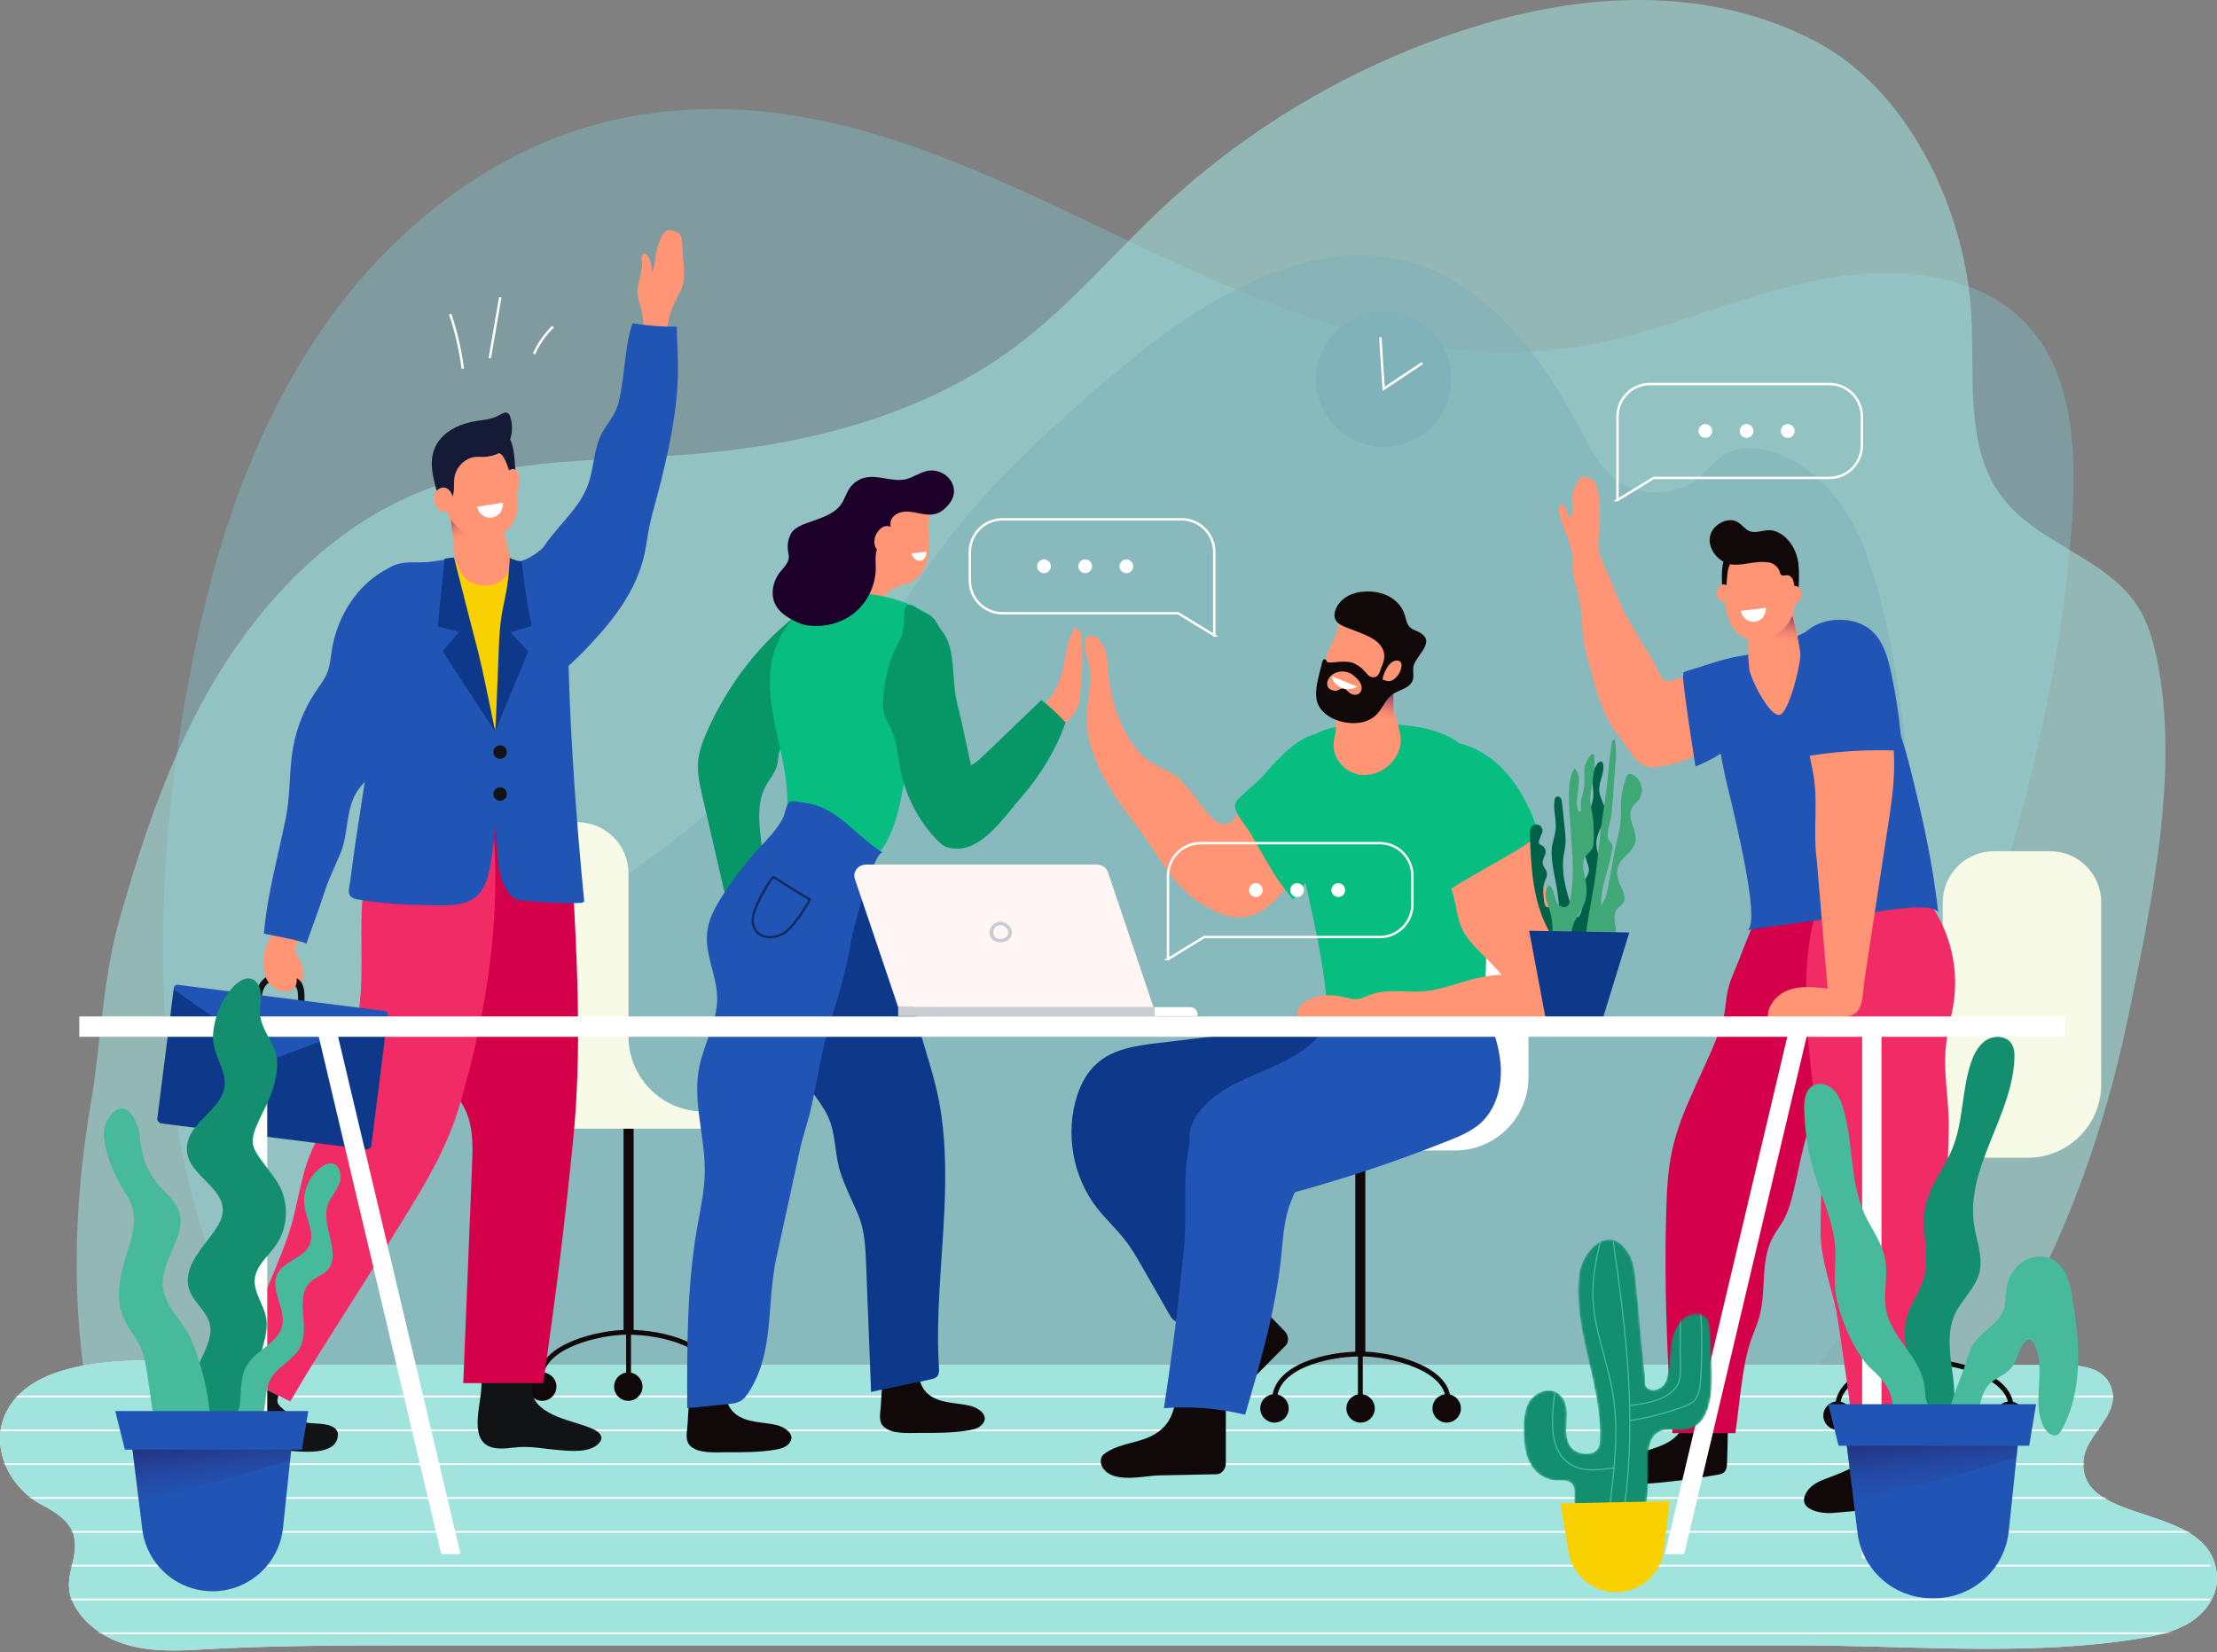 <svg width="915" height="682" viewBox="0 0 915 682" fill="none" xmlns="http://www.w3.org/2000/svg">
<rect x="0" y="0" width="915" height="682" fill="#808080" stroke="none"/>
<path opacity="0.54" d="M731.59 584.075C739.298 576.274 746.62 568.09 753.472 559.489C771.911 536.347 787.084 510.138 796.93 482.186C801.055 470.478 800.927 461.199 802.03 449.321C803.305 435.568 809.1 422.289 813.059 409.119C829.321 355.027 845.742 300.451 852.324 244.165C857.748 197.795 864.306 135.156 809.573 117.255C784.172 108.948 756.361 113.053 730.658 120.379C704.958 127.708 680.063 138.18 653.727 142.721C615.977 149.228 576.917 143.154 540.569 131.063C447.506 100.105 359.659 27.049 255.519 49.049C207.46 59.203 165.614 90.83 136.724 130.557C107.834 170.283 90.971 217.664 80.878 265.737C59.679 366.728 56.324 499.323 122.278 584.077L731.59 584.075Z" fill="#80B2BA"/>
<path opacity="0.56" d="M800.773 76.785C789.864 51.601 772.374 29.14 749.3 17.064C706.594 -5.285 657.393 -3.505 612.149 9.915C562.946 24.511 517.224 50.705 479.749 85.774C459.601 104.626 441.737 126.048 419.685 142.632C381.114 171.636 332.234 183.84 284.117 187.571C248.319 190.347 211.413 188.973 177.701 201.329C136.594 216.396 104.802 250.661 83.853 289.104C68.383 317.494 58.157 348.305 49.35 379.306C42.232 404.36 41.811 429.982 37.422 455.72C30.985 493.458 29.255 534.092 35.681 572.88H815.656C819.317 567.292 822.886 561.645 826.34 555.937C851.841 513.785 868.607 466.942 878.54 418.798C887.961 373.135 899.83 317.679 890.101 271.563C888.591 264.4 886.553 257.235 882.724 250.995C870.073 230.381 841.644 224.856 826.769 205.785C810.636 185.1 815.119 155.871 813.597 129.682C812.591 112.399 808.212 93.958 800.773 76.785Z" fill="#A1E3DD"/>
<path opacity="0.54" d="M749.869 581.006C765.475 568.728 777.357 552.933 782.214 530.454C790.011 494.381 790.102 457.147 790.159 420.242C790.214 384.366 790.263 348.4 786.902 312.646C784.286 284.8 778.981 249.355 768.263 223.501C761.942 208.258 750.702 194.523 735.553 187.978C727.728 184.6 718.165 183.397 711.022 188.045C707.38 190.416 704.761 194.044 701.475 196.888C691.947 205.13 676.521 205.49 666.619 197.701C660.124 192.591 656.314 184.901 652.449 177.596C641.726 157.33 628.729 137.769 610.808 123.469C559.232 82.312 500.901 119.298 458.178 155.59C437.254 173.363 416.454 192.422 398.657 213.387C383.142 231.661 371.116 252.927 355.723 271.553C324.579 309.236 287.823 342.286 246.984 369.166C222.587 385.222 196.477 399.326 175.853 420.007C160.737 435.166 149.065 453.392 138.518 472.018C109.685 522.931 92.014 600.616 154.342 635.712C173.73 646.63 196.038 651.131 218.102 654.001C262.871 659.826 308.225 659.493 353.136 655.525C376.164 653.492 399.035 650.351 421.885 646.898C437.463 644.543 452.858 646.073 468.239 643.562C510.175 636.722 550.546 631.948 593.117 629.819C628.769 628.037 659.106 625.761 692.794 611.473C713.371 602.747 733.635 593.78 749.869 581.006Z" fill="#80B2BA"/>
<path d="M866.084 678.505C825.322 682.673 782.752 679.125 742.157 679.125C672.723 679.125 603.289 679.125 533.855 679.125C456.414 679.125 378.972 679.125 301.531 679.125C258.559 679.125 215.587 679.125 172.614 679.125C142.218 679.125 111.591 679.111 81.317 680.921C69.842 681.608 57.948 681.57 47.361 677.089C39.956 673.953 32.966 668.087 29.733 660.58C25.575 650.922 33.015 643.096 30.399 633.542C28.828 627.809 22.541 623.83 17.642 621.314C3.336 613.969 -5.296 595.729 3.627 580.959C7.709 574.203 14.703 569.606 22.127 566.924C37.625 561.328 55.278 561.391 71.528 561.431C86.895 561.468 102.213 563.429 117.559 563.431C181.779 563.431 245.997 563.431 310.217 563.431C388.193 563.431 466.166 563.431 544.141 563.431C613.006 563.431 681.872 563.431 750.737 563.431C774.61 563.431 798.482 563.431 822.353 563.431C830.398 563.431 838.445 563.484 846.49 563.431C855.267 563.372 868.792 562.618 871.686 573.845C874.395 584.355 860.806 592.451 859.896 602.569C857.346 630.922 914.297 619.11 914.996 651.395C915.154 658.697 910.363 665.425 904.23 669.391C898.097 673.356 890.775 675.002 883.568 676.191C877.786 677.144 871.954 677.904 866.084 678.505Z" fill="#F0F0F0"/>
<path d="M866.084 678.505C825.322 682.673 782.752 679.125 742.157 679.125C672.723 679.125 603.289 679.125 533.855 679.125C456.414 679.125 378.972 679.125 301.531 679.125C258.559 679.125 215.587 679.125 172.614 679.125C142.218 679.125 111.591 679.111 81.317 680.921C69.842 681.608 57.948 681.57 47.361 677.089C39.956 673.953 32.966 668.087 29.733 660.58C25.575 650.922 33.015 643.096 30.399 633.542C28.828 627.809 22.541 623.83 17.642 621.314C3.336 613.969 -5.296 595.729 3.627 580.959C7.709 574.203 14.703 569.606 22.127 566.924C37.625 561.328 55.278 561.391 71.528 561.431C86.895 561.468 102.213 563.429 117.559 563.431C181.779 563.431 245.997 563.431 310.217 563.431C388.193 563.431 466.166 563.431 544.141 563.431C613.006 563.431 681.872 563.431 750.737 563.431C774.61 563.431 798.482 563.431 822.353 563.431C830.398 563.431 838.445 563.484 846.49 563.431C855.267 563.372 868.792 562.618 871.686 573.845C874.395 584.355 860.806 592.451 859.896 602.569C857.346 630.922 914.297 619.11 914.996 651.395C915.154 658.697 910.363 665.425 904.23 669.391C898.097 673.356 890.775 675.002 883.568 676.191C877.786 677.144 871.954 677.904 866.084 678.505Z" fill="#A1E3DD"/>
<mask id="mask0_21_7" style="mask-type:luminance" maskUnits="userSpaceOnUse" x="0" y="561" width="915" height="121">
<path d="M866.084 678.505C825.322 682.673 782.752 679.125 742.157 679.125C672.723 679.125 603.289 679.125 533.855 679.125C456.414 679.125 378.972 679.125 301.531 679.125C258.559 679.125 215.587 679.125 172.614 679.125C142.218 679.125 111.591 679.111 81.317 680.921C69.842 681.608 57.948 681.57 47.361 677.089C39.956 673.953 32.966 668.087 29.733 660.58C25.575 650.922 33.015 643.096 30.399 633.542C28.828 627.809 22.541 623.83 17.642 621.314C3.336 613.969 -5.296 595.729 3.627 580.959C7.709 574.203 14.703 569.606 22.127 566.924C37.625 561.328 55.278 561.391 71.528 561.431C86.895 561.468 102.213 563.429 117.559 563.431C181.779 563.431 245.997 563.431 310.217 563.431C388.193 563.431 466.166 563.431 544.141 563.431C613.006 563.431 681.872 563.431 750.737 563.431C774.61 563.431 798.482 563.431 822.353 563.431C830.398 563.431 838.445 563.484 846.49 563.431C855.267 563.372 868.792 562.618 871.686 573.845C874.395 584.355 860.806 592.451 859.896 602.569C857.346 630.922 914.297 619.11 914.996 651.395C915.154 658.697 910.363 665.425 904.23 669.391C898.097 673.356 890.775 675.002 883.568 676.191C877.786 677.144 871.954 677.904 866.084 678.505Z" fill="white"/>
</mask>
<g mask="url(#mask0_21_7)">
<path d="M-17.367 576.397H912.165" stroke="white" stroke-width="0.75" stroke-miterlimit="10"/>
<path d="M-17.367 590.36H912.165" stroke="white" stroke-width="0.75" stroke-miterlimit="10"/>
<path d="M-17.367 604.322H912.165" stroke="white" stroke-width="0.75" stroke-miterlimit="10"/>
<path d="M-17.367 618.286H912.165" stroke="white" stroke-width="0.75" stroke-miterlimit="10"/>
<path d="M-17.367 632.249H912.165" stroke="white" stroke-width="0.75" stroke-miterlimit="10"/>
</g>
<mask id="mask1_21_7" style="mask-type:luminance" maskUnits="userSpaceOnUse" x="0" y="561" width="915" height="121">
<path d="M866.084 678.505C825.322 682.673 782.752 679.125 742.157 679.125C672.723 679.125 603.289 679.125 533.855 679.125C456.414 679.125 378.972 679.125 301.531 679.125C258.559 679.125 215.587 679.125 172.614 679.125C142.218 679.125 111.591 679.111 81.317 680.921C69.842 681.608 57.948 681.57 47.361 677.089C39.956 673.953 32.966 668.087 29.733 660.58C25.575 650.922 33.015 643.096 30.399 633.542C28.828 627.809 22.541 623.83 17.642 621.314C3.336 613.969 -5.296 595.729 3.627 580.959C7.709 574.203 14.703 569.606 22.127 566.924C37.625 561.328 55.278 561.391 71.528 561.431C86.895 561.468 102.213 563.429 117.559 563.431C181.779 563.431 245.997 563.431 310.217 563.431C388.193 563.431 466.166 563.431 544.141 563.431C613.006 563.431 681.872 563.431 750.737 563.431C774.61 563.431 798.482 563.431 822.353 563.431C830.398 563.431 838.445 563.484 846.49 563.431C855.267 563.372 868.792 562.618 871.686 573.845C874.395 584.355 860.806 592.451 859.896 602.569C857.346 630.922 914.297 619.11 914.996 651.395C915.154 658.697 910.363 665.425 904.23 669.391C898.097 673.356 890.775 675.002 883.568 676.191C877.786 677.144 871.954 677.904 866.084 678.505Z" fill="white"/>
</mask>
<g mask="url(#mask1_21_7)">
<path d="M-17.367 646.213H912.165" stroke="white" stroke-width="0.75" stroke-miterlimit="10"/>
<path d="M-17.367 660.174H912.165" stroke="white" stroke-width="0.75" stroke-miterlimit="10"/>
<path d="M-17.367 674.138H912.165" stroke="white" stroke-width="0.75" stroke-miterlimit="10"/>
</g>
<path d="M791.734 561.85H795.88V470.406H791.734V561.85Z" fill="#110809"/>
<path d="M830.053 581.039C830.053 567.536 806.16 561.874 794.221 561.85C780.009 561.823 758.388 567.062 758.388 581.039" stroke="#110809" stroke-width="2" stroke-miterlimit="10"/>
<path d="M793.819 584.648V562.22" stroke="#110809" stroke-width="2" stroke-miterlimit="10"/>
<path d="M752.527 584.296C752.527 587.535 755.152 590.159 758.39 590.159C761.629 590.159 764.254 587.535 764.254 584.296C764.254 581.057 761.629 578.432 758.39 578.432C755.152 578.432 752.527 581.059 752.527 584.296Z" fill="#110809"/>
<path d="M788.062 584.296C788.062 587.535 790.687 590.159 793.925 590.159C797.164 590.159 799.789 587.535 799.789 584.296C799.789 581.057 797.164 578.432 793.925 578.432C790.687 578.432 788.062 581.059 788.062 584.296Z" fill="#110809"/>
<path d="M823.597 584.296C823.597 587.535 826.222 590.159 829.46 590.159C832.699 590.159 835.324 587.535 835.324 584.296C835.324 581.057 832.699 578.432 829.46 578.432C826.224 578.432 823.597 581.059 823.597 584.296Z" fill="#110809"/>
<path d="M801.823 439.708V372.428C801.823 360.784 811.262 351.343 822.908 351.343H846.125C857.77 351.343 867.211 360.782 867.211 372.428V447.645C867.211 464.259 853.619 477.85 837.005 477.85H802.23H761.314C759.351 477.85 757.76 476.259 757.76 474.296C757.76 472.333 759.351 470.742 761.314 470.742H770.791C787.928 470.742 801.823 456.848 801.823 439.708Z" fill="#F7FAE6"/>
<path d="M261.506 458.437H257.36V549.881H261.506V458.437Z" fill="#110809"/>
<path d="M223.185 569.07C223.185 555.567 247.078 549.903 259.018 549.881C273.229 549.853 294.85 555.093 294.85 569.07" stroke="#110809" stroke-width="2" stroke-miterlimit="10"/>
<path d="M259.419 572.681V550.251" stroke="#110809" stroke-width="2" stroke-miterlimit="10"/>
<path d="M300.713 572.329C300.713 575.568 298.089 578.192 294.85 578.192C291.611 578.192 288.987 575.568 288.987 572.329C288.987 569.09 291.611 566.465 294.85 566.465C298.089 566.465 300.713 569.09 300.713 572.329Z" fill="#110809"/>
<path d="M265.176 572.329C265.176 575.568 262.552 578.192 259.313 578.192C256.074 578.192 253.45 575.568 253.45 572.329C253.45 569.09 256.074 566.465 259.313 566.465C262.552 566.465 265.176 569.09 265.176 572.329Z" fill="#110809"/>
<path d="M223.778 578.192C227.016 578.192 229.641 575.567 229.641 572.329C229.641 569.09 227.016 566.465 223.778 566.465C220.54 566.465 217.915 569.09 217.915 572.329C217.915 575.567 220.54 578.192 223.778 578.192Z" fill="#110809"/>
<path d="M259.396 427.739V360.459C259.396 348.815 249.957 339.374 238.311 339.374H215.093C203.449 339.374 194.008 348.813 194.008 360.459V435.676C194.008 452.29 207.601 465.881 224.213 465.881H258.988H299.904C301.867 465.881 303.458 464.29 303.458 462.327C303.458 460.364 301.867 458.773 299.904 458.773H290.428C273.29 458.773 259.396 444.881 259.396 427.739Z" fill="#F7FAE6"/>
<path d="M435.893 283.861C436.825 281.996 437.565 280.049 438.114 278.172C439.969 271.825 439.894 264.723 443.582 259.233C445.553 259.442 446.276 261.911 446.439 263.888C447.045 271.236 446.465 278.623 445.884 285.973C445.738 287.822 445.584 289.7 444.919 291.429C444.167 293.378 442.808 295.024 441.473 296.631C438.867 299.768 432.101 311.687 427.545 310.02C424.299 308.832 423.04 301.648 423.982 298.824C425.379 294.625 428.321 293.27 431.202 290.49C433.09 288.665 434.659 286.336 435.893 283.861Z" fill="#FF9575"/>
<path d="M363.957 587.924C364.132 588.214 364.345 588.487 364.601 588.739C368.023 592.13 375.052 591.409 379.746 591.429C386.379 591.457 393.052 591.482 399.679 590.389C401.764 590.045 404.021 589.488 405.43 587.85C408.62 584.142 403.528 581.041 400.652 580.305C397.698 579.549 394.593 579.352 391.571 578.838C388.549 578.324 385.521 577.446 383.221 575.538C381.362 573.994 380.063 571.811 379.575 569.399C379.059 566.853 379.305 563.837 377.448 562.088C375.808 560.543 372.443 560.474 370.38 561.592C367.82 562.978 366.054 565.571 365.081 568.212C363.553 572.362 363.902 577.099 363.431 581.395C363.189 583.608 362.849 586.097 363.957 587.924Z" fill="#110809"/>
<path d="M388.543 460.427C388.389 459.334 388.224 458.242 388.045 457.153C385.972 444.54 381.477 433.018 378.429 420.757C374.223 403.848 370 387.071 364.449 370.534C362.169 363.742 360.387 355.208 356.895 348.99C353.683 343.273 349.332 343.737 342.699 344.98C338.983 345.677 335.034 346.488 332.33 349.132C330.564 350.861 329.534 353.188 328.599 355.476C323.366 368.286 321.206 379.997 320.186 393.545C319.495 402.742 321.444 409.629 323.642 418.22C326.124 427.928 326.083 436.755 331.665 445.611C335.424 451.575 340.564 456.818 342.783 463.511C344.992 470.171 344.672 477.334 346.887 484.038C348.836 489.937 351.673 495.496 354.116 501.204C356.879 507.658 357.19 514.854 357.464 521.867C358.147 539.416 358.828 556.965 359.511 574.514C367.641 572.801 375.771 571.088 383.9 569.375C384.995 569.145 386.18 568.861 386.881 567.989C387.645 567.038 387.596 565.691 387.519 564.473C386.19 543.033 388.738 521.57 389.738 500.113C390.354 486.899 390.376 473.556 388.543 460.427Z" fill="#0E398A"/>
<path d="M284.169 595.905C284.344 596.194 284.557 596.468 284.813 596.72C288.234 600.11 295.264 599.39 299.957 599.409C306.591 599.437 313.263 599.462 319.891 598.37C321.976 598.025 324.232 597.468 325.642 595.83C328.832 592.122 323.74 589.021 320.863 588.285C317.91 587.529 314.805 587.332 311.783 586.818C308.76 586.304 305.732 585.426 303.433 583.518C301.574 581.975 300.274 579.791 299.786 577.379C299.27 574.833 299.516 571.815 297.66 570.069C296.02 568.523 292.657 568.454 290.591 569.572C288.032 570.958 286.266 573.552 285.293 576.192C283.763 580.342 284.114 585.08 283.643 589.376C283.401 591.587 283.06 594.078 284.169 595.905Z" fill="#110809"/>
<path d="M374.062 240.999C374.434 240.901 374.802 240.793 375.162 240.663C378.429 239.485 380.86 236.567 382.103 233.324C383.345 230.082 383.526 226.528 383.371 223.058C383.253 220.458 382.953 217.855 383.134 215.258C383.317 212.607 383.997 209.904 383.319 207.337C381.599 200.804 373.605 199.993 368.011 200.172C361.344 200.384 353.601 204.269 350.047 210.068C348.176 213.121 347.578 217.095 349.111 220.332C350.374 222.997 352.896 224.874 355.566 226.13C351.64 230.584 347.712 235.037 343.786 239.491C340.265 243.484 335.882 247.103 334.557 252.494C333.781 255.652 337.956 256.506 339.507 254.215C340.505 252.742 341.868 251.462 343.348 250.255C343.744 252.791 345.595 254.195 347.645 254.226C347.922 256.428 350.108 258.241 352.429 257.406C360.494 254.51 363.172 244.423 371.447 241.692C372.301 241.407 373.189 241.23 374.062 240.999Z" fill="#FF9575"/>
<path d="M346.091 268.119C347.278 263.787 353.187 254.975 351.008 251.043C349.202 247.786 344.987 246.475 341.309 247.06C337.631 247.642 334.386 249.741 331.379 251.938C314.173 264.518 300.773 281.998 292.021 301.433C290.164 305.558 288.488 309.85 288.114 314.357C287.717 319.138 288.8 323.902 289.877 328.577C294.511 348.717 299.148 368.857 303.783 388.997C308.774 391.106 314.63 387.087 316.542 382.017C318.453 376.947 317.558 371.31 316.721 365.957C315.685 359.327 314.777 352.676 314.002 346.011C313.153 338.719 312.553 330.906 316.034 324.44C317.563 321.597 319.849 319.102 320.67 315.98C321.194 313.991 321.084 311.861 321.759 309.919C323.36 305.31 328.483 302.64 331.342 298.872C334.872 294.219 338.375 288.295 340.791 282.951C342.957 278.159 344.703 273.187 346.091 268.119Z" fill="#079666"/>
<path d="M373.979 303.189C374.04 295.749 376.007 288.43 378.436 281.449C380.833 274.561 384.765 268.013 386.438 260.956C386.682 259.928 386.881 258.855 386.669 257.82C386.308 256.077 384.859 254.782 383.394 253.77C373.949 247.233 359.939 244.279 348.611 244.785C332.041 245.526 319.906 260.039 318.056 275.965C317.065 284.481 318.501 293.085 320.302 301.467C322.104 309.848 324.285 318.2 324.813 326.757C325.173 332.593 324.746 338.427 324.547 344.259C324.362 349.687 323.149 355.58 329.026 358.258C343.297 364.756 358.458 361.206 366.026 347.207C369.543 340.701 371.185 333.367 372.577 326.102C374.073 318.297 373.918 310.764 373.979 303.189Z" fill="#08BD80"/>
<path d="M424.919 293.621C418.833 299.464 412.749 305.31 406.663 311.154C404.84 312.904 402.991 314.674 400.788 315.911C398.86 307.818 397.442 299.51 395.304 291.486C393.375 284.243 393.879 276.654 392.504 269.322C391.839 265.77 390.813 263.063 388.777 260.438C386.869 257.981 385.92 254.872 382.906 253.437C382.148 253.075 381.323 252.864 380.573 252.484C378.718 251.541 377.234 249.546 375.154 249.613C374.768 249.625 374.367 249.723 374.083 249.985C373.882 250.172 373.756 250.428 373.656 250.684C373.124 252.041 373.17 253.541 373.128 254.996C373.044 257.936 372.813 261.527 371.402 264.167C370.045 266.701 368.814 268.798 367.907 271.63C365.802 278.2 364.195 285.087 364.475 292.028C364.66 296.655 367.314 299.027 368.81 303.398C370.405 308.057 370.722 313.077 371.677 317.884C373.804 328.598 379.043 338.677 386.592 346.573C387.84 347.88 389.22 349.17 390.947 349.699C404.125 353.745 414.741 336.659 421.912 328.524C429.347 320.089 436.199 308.87 439.768 298.171C436.715 294.816 433.365 291.728 429.774 288.956C428.158 290.51 426.539 292.065 424.919 293.621Z" fill="#079666"/>
<path d="M338.798 333.123C336.64 332.221 334.358 331.601 331.901 331.365C330.432 331.223 327.138 330.168 325.845 331.069C324.421 332.06 324.031 335.868 323.2 337.51C320.731 342.387 316.723 346.325 313.068 350.31C307.422 356.47 302.326 363.135 297.862 370.202C295.352 374.177 293.005 378.375 292.129 382.994C290.209 393.126 295.807 401.799 295.988 411.681C296.173 421.651 290.491 430.736 288.569 440.52C285.738 454.924 291.196 469.658 290.873 484.334C290.707 491.893 289.01 499.321 287.715 506.772C283.456 531.289 283.537 556.325 283.629 581.209C289.199 580.655 294.769 580.1 300.339 579.545C302.316 579.348 304.384 579.12 306.033 578.013C307.262 577.188 308.144 575.948 308.955 574.709C319.773 558.162 316.292 537.963 320.418 519.18C323.691 504.279 326.945 489.378 330.143 474.474C331.342 468.882 333.352 463.446 334.646 457.797C337.148 446.871 338.564 436.298 341.659 425.55C345.113 413.563 349.511 400.74 351.208 388.463C351.624 385.455 360.805 349.794 364.475 352.062C355.418 346.47 348.3 337.09 338.798 333.123Z" fill="#2155B5"/>
<path d="M389.852 209.985C392.688 207.465 394.656 204.109 393.278 200.164C391.839 196.037 387.047 193.491 382.758 194.344C379.657 194.96 377.021 197.043 373.947 197.781C368.35 199.124 362.406 195.807 356.82 197.191C354.4 197.789 352.214 199.284 350.777 201.32C349.271 203.456 348.6 206.094 347.087 208.225C344.652 211.656 340.58 213.117 336.812 214.566C333.726 215.754 328.322 217.02 326.573 220.07C325.345 222.214 324.856 224.771 325.213 227.217C325.354 228.187 325.622 229.152 325.557 230.131C325.402 232.462 323.466 234.2 322.013 236.028C319.005 239.814 317.819 245.317 320.062 249.601C321.568 252.48 324.364 254.459 327.239 255.973C329.277 257.048 331.446 257.957 333.738 258.2C341.411 259.009 349.108 256.776 354.595 251.151C359.033 246.601 361.557 240.241 361.445 233.885C361.39 230.755 360.897 227.124 363.152 224.952C364.971 223.2 367.068 222.93 367.613 220.154C367.997 218.199 366.924 215.994 367.984 214.182C368.805 212.779 370.323 211.81 371.878 211.422C374.083 210.873 376.405 211.266 378.629 211.731C382.863 212.613 386.184 213.113 389.557 210.239C389.657 210.154 389.754 210.069 389.852 209.985Z" fill="#1C0029"/>
<path d="M369.124 223.029C369.09 222.348 368.998 221.666 369.003 220.983C369.009 220.316 369.11 219.633 368.927 218.989C368.517 217.551 366.739 216.841 365.29 217.203C363.841 217.565 362.719 218.725 361.915 219.983C360.291 222.527 360.356 226.723 363.593 228.063C366.042 229.077 368.889 226.419 369.112 224.009C369.141 223.683 369.139 223.356 369.124 223.029Z" fill="#FF9575"/>
<path opacity="0.6" d="M334.268 371.277C330.432 369.148 319.231 361.962 319.225 361.96C318.698 361.783 311.724 372.779 310.849 378.137C310.487 380.359 310.751 382.819 312.228 384.52C313.09 385.512 314.291 386.18 315.559 386.524C318.349 387.282 321.397 386.502 323.834 384.947C327.316 382.724 332.415 374.904 334.268 371.277Z" stroke="#051433" stroke-miterlimit="10"/>
<path d="M376.198 228.396C376.501 229.489 377.139 230.53 378.125 231.09C379.11 231.649 380.468 231.615 381.286 230.832C381.603 230.528 381.823 230.135 381.992 229.731C382.258 229.101 382.412 228.424 382.447 227.74C382.449 227.685 382.441 227.616 382.39 227.601C382.337 227.585 382.323 227.701 382.372 227.677" fill="white"/>
<path d="M282.31 113.707C282.422 110.243 281.839 106.528 281.676 103.191C281.593 101.501 281.509 99.804 281.178 98.144C281.091 97.713 280.985 97.274 280.739 96.908C280.357 96.337 279.699 96.024 279.073 95.738C277.736 95.128 276.102 94.535 274.881 95.354C274.446 95.646 274.135 96.085 273.838 96.516C272.107 99.03 271.251 101.978 270.642 104.935C270.25 106.831 270.457 111.488 268.665 112.506C269.662 111.939 268.126 104.049 265.734 104.764C265.165 104.933 264.824 105.54 264.753 106.13C264.682 106.719 264.822 107.31 264.903 107.898C265.505 112.297 262.841 116.583 263.087 121.015C263.251 123.949 264.637 126.631 265.066 129.515C265.509 132.496 265.791 135.81 265.558 138.826C265.389 141.049 265.588 148.047 263.135 149.32C266.277 147.688 270.024 147.253 273.46 148.119C274.113 143.914 274.767 139.71 275.421 135.505C275.85 132.736 276.287 129.944 277.313 127.337C278.742 123.703 281.298 120.501 282.017 116.597C282.188 115.666 282.277 114.697 282.31 113.707Z" fill="#FF9575"/>
<path d="M223.071 580.649C223.477 581.004 223.902 581.337 224.335 581.648C229.029 585.024 234.761 586.3 240.152 588.112C242.995 589.067 250.884 591.335 247.318 595.534C243.676 599.827 235.265 598.905 230.388 598.498C225.07 598.053 219.773 596.964 214.445 597.271C211.063 597.466 207.664 598.222 204.319 597.686C192.63 595.82 198.678 579.763 198.706 571.929C198.731 564.278 198.468 556.495 200.464 549.035C201.344 545.746 202.988 542.23 206.186 541.064C208.233 540.316 211.484 540.834 213.5 541.643C215.924 542.616 216.373 544.539 217.066 547.022C219.198 554.67 219.803 563.043 219.561 570.933C219.503 572.817 219.452 574.754 220.086 576.53C220.661 578.151 221.768 579.511 223.071 580.649Z" fill="#111314"/>
<path d="M185.92 214.881C186.05 215.356 186.185 215.83 186.325 216.301C186.849 218.073 186.796 220.131 186.965 221.97C187.268 225.262 187.424 228.64 188.028 231.895C188.808 236.095 199.602 254.904 203.654 254.823C208.098 254.732 211.61 236.526 210.854 232.192C209.824 226.295 206.696 214.626 206.682 214.549C205.369 210.965 203.1 207.48 199.59 205.74C195.898 203.909 190.716 204.283 186.741 204.71C186.101 204.779 185.423 204.879 184.931 205.293C183.98 206.09 184.163 207.573 184.431 208.784C184.884 210.835 185.366 212.869 185.92 214.881Z" fill="#FF9575"/>
<path d="M207.753 221.174C207.814 221.097 207.834 220.987 207.81 220.892C207.166 218.366 206.688 216.573 206.682 216.543C201.053 201.188 185.158 205.708 186.304 216.77C186.41 217.791 186.619 220.148 186.863 222.812L188.702 224.118C194.929 228.784 203.085 227.165 207.753 221.174Z" fill="url(#paint0_linear_21_7)"/>
<path d="M204.049 182.928C201.021 181.772 195.882 186.102 192.724 186.909C189.657 188.009 184.835 189.429 182.905 192.036C178.82 197.551 180.773 205.99 184.496 211.611C185.12 212.552 186.475 214.98 187.19 215.852C192.901 222.814 201.797 222.373 206.083 220.745C211.204 218.799 213.514 214.029 213.628 207.746C213.648 206.618 213.232 202.997 213.106 201.877C212.343 194.985 207.237 184.143 204.049 182.928Z" fill="#FF9575"/>
<path d="M207.887 170.433C207.245 170.648 206.595 171.043 206.018 171.382C202.638 173.365 198.489 173.3 194.658 174.115C188.954 175.33 183.197 178.232 180.168 183.426C176.451 189.803 178.853 197.858 180.779 204.48C180.911 204.93 181.047 205.383 181.269 205.797C183.618 210.16 186.782 206.478 187.231 203.151C187.511 201.073 187.229 198.943 187.583 196.876C188.389 192.184 192.862 188.204 197.633 188.547C202.084 188.866 207.432 187.598 209.694 183.32C211.521 179.862 211.84 175.641 210.553 171.949C210.374 171.435 210.143 170.904 209.702 170.583C209.159 170.189 208.527 170.218 207.887 170.433Z" fill="#151A36"/>
<path d="M213.041 198.52C213.026 198.766 213.002 199.008 212.967 199.242C212.813 199.213 212.498 199.14 212.402 199.006C210.088 195.789 209.757 191.581 207.566 188.325C206.644 186.954 205.107 186.927 204.299 185.836C203.132 184.255 203.937 181.134 205.447 180.079C206.881 179.077 209.086 179.339 210.159 180.717C210.5 181.154 210.724 181.67 210.919 182.188C212.116 185.369 212.348 188.821 212.569 192.213C212.697 194.172 213.166 196.529 213.041 198.52Z" fill="#151A36"/>
<path d="M186.563 208.922C186.117 209.778 185.408 210.514 184.52 210.892C183.63 211.272 182.557 211.259 181.724 210.764C180.44 210.001 179.3 207.305 179.123 205.878C178.948 204.458 179.572 202.966 180.708 202.095C184.959 198.835 188.408 205.368 186.563 208.922Z" fill="#FF9575"/>
<path d="M214.384 198.154C214.388 198.189 214.392 198.222 214.394 198.256C214.471 199.034 214.546 199.823 214.394 200.589C214.243 201.355 213.825 202.105 213.136 202.473C211.73 203.223 209.765 201.619 209.143 200.426C208.365 198.933 208.393 196.789 209.198 195.314C209.775 194.255 210.941 193.363 212.118 193.629C212.908 193.806 213.518 194.472 213.841 195.214C214.164 195.956 214.248 196.777 214.327 197.584C214.347 197.774 214.367 197.964 214.384 198.154Z" fill="#FF9575"/>
<path d="M233.25 237.857C232.811 237.063 231.821 236.798 230.937 236.595C228.324 235.994 225.735 235.291 223.177 234.492C220.777 233.742 218.684 232.623 216.152 232.186C215.52 232.076 214.88 231.991 214.266 231.802C213.796 231.657 213.345 231.454 212.896 231.249C212.057 230.867 211.218 230.487 210.381 230.107C210.76 232.854 210.303 235.925 208.541 238.146C206.233 241.052 201.941 242.043 198.399 241.551C194.967 241.074 191.748 239.271 190.204 236.103C189.34 234.332 188.379 232.486 187.721 230.629C186.432 230.353 183.462 231.261 182.519 231.464C179.804 232.047 177.111 232.736 174.423 233.439C170.328 234.508 166.228 235.599 162.173 236.809C157.774 240.344 162.314 246.544 161.7 249.255C159.869 257.349 160.914 355.267 160.914 355.267L226.838 354.202C227.231 348.266 227.606 342.33 227.972 336.391C228.767 323.542 229.525 310.689 230.205 297.832C230.856 285.499 231.496 273.156 231.776 260.807C231.829 258.454 231.835 256.103 231.858 253.748C231.876 251.876 231.624 250.025 231.874 248.156C231.892 248.028 231.91 247.9 231.929 247.774C232.376 244.923 233.473 242.185 233.506 239.271C233.514 238.784 233.485 238.28 233.25 237.857Z" fill="#FAD100"/>
<path d="M236.984 375.16C236.686 369.629 236.357 364.098 236.003 358.573C235.731 354.332 235.351 349.918 233.158 346.279C230.201 341.375 221.459 336.594 216.379 333.895C209.157 330.054 200.033 332.064 193.661 336.823C186.965 341.824 182.773 349.542 180.159 357.479C175.866 370.515 175.364 384.776 178.727 398.082C180.527 405.197 184.604 413.073 184.805 420.435C185.049 429.384 181.49 436.986 185.211 445.926C187.091 450.445 190.354 454.275 192.328 458.752C195.382 465.677 195.132 473.544 194.825 481.105C193.616 511.031 192.409 540.956 191.2 570.882H224.14C224.142 570.866 224.15 570.85 224.154 570.835C226.718 553.532 229.064 536.197 231.193 518.837C233.146 502.903 234.916 486.945 236.503 470.969C239.681 438.96 238.71 407.338 236.984 375.16Z" fill="#D4004A"/>
<path d="M114.625 577.099C114.47 577.743 114.428 578.363 114.588 578.921C115.068 580.598 117.634 581.933 118.768 583.364C120.876 586.024 124.47 586.975 127.842 587.361C130.894 587.712 137.354 587.304 139.105 590.628C139.426 591.236 139.489 591.951 139.43 592.636C138.693 601.173 123.993 599.106 118.417 598.734C113.16 598.383 107.905 598.033 102.65 597.682C95.066 597.176 88.216 594.008 90.949 585.107C91.506 583.296 92.305 581.569 93.103 579.85C95.109 575.524 97.115 571.199 99.122 566.873C100.79 563.276 102.544 559.564 105.542 556.969C109.153 553.844 118.106 552.51 120.042 558.377C120.709 560.401 120.002 562.592 119.299 564.603C118.378 567.237 117.458 569.869 116.537 572.504C116.1 573.752 115.011 575.497 114.625 577.099Z" fill="#111314"/>
<path d="M203.317 338.579C203.163 337.011 202.943 335.33 201.878 334.17C201.011 333.229 199.73 332.796 198.725 332.004C195.697 329.618 197.06 328.309 192.116 327.576C188.406 327.025 184.602 327.001 180.881 327.474C174.362 328.301 167.471 330.65 162.901 335.586C154.809 344.326 151.07 356.61 149.843 368.229C148.195 383.826 150.255 399.656 148.362 415.227C147.244 424.427 144.761 433.406 143.222 442.547C142.355 447.692 141.753 452.998 139.404 457.657C137.774 460.888 135.376 463.654 133.285 466.608C123.946 479.788 123.938 495.777 118.705 510.564C112.619 527.75 101.672 550.594 94.786 567.471C95.883 567.899 96.84 568.243 97.306 568.446C99.837 569.548 102.412 570.535 104.97 571.571C110.022 573.618 114.913 576.024 119.805 578.432C131.138 558.725 147.973 533.553 159.713 514.208C171.361 495.015 183.116 478.283 189.641 456.336C200.883 418.519 207.202 378.032 203.317 338.579Z" fill="#F02B66"/>
<path d="M203.99 302.741C204.114 302.144 204.233 301.551 204.335 300.963C206.087 290.906 207.148 280.744 207.952 270.571C208.353 265.481 208.718 260.385 209.017 255.288C209.269 250.974 210.041 246.743 210.338 242.409C210.594 238.676 210.901 234.699 213.449 231.806C213.62 231.846 213.815 231.85 214.032 231.803C221.163 230.237 227.277 223.645 232.057 216.784C232.801 216.451 233.587 216.348 234.383 216.64C235.845 217.177 236.539 218.839 236.863 220.363C237.881 225.15 236.891 230.017 237.212 234.841C237.497 239.16 238.029 242.765 237.933 247.131C237.824 251.923 238.578 256.406 236.586 260.944C234.302 266.15 234.546 271.362 234.715 277.013C235.662 308.657 238.027 340.298 241.083 371.688C241.226 372.312 240.362 372.629 239.724 372.663C231.919 373.072 224.103 372.417 216.316 371.761C214.906 371.643 213.449 371.509 212.214 370.818C211.098 370.192 210.263 369.162 209.57 368.087C205.347 361.544 205.382 354.169 204.961 346.72C204.465 337.937 203.969 329.156 203.474 320.372C203.283 316.992 202.746 313.497 202.823 310.114C202.874 307.671 203.482 305.184 203.99 302.741Z" fill="#2155B5"/>
<path d="M153.761 299.958C151.099 321.298 147.158 342.458 144.541 363.809C144.309 365.707 143.169 368.703 144.931 370.17C145.846 370.932 147.081 371.162 148.256 371.353C156.626 372.706 165.098 373.425 173.575 373.502C179.977 373.561 189.344 374.669 195.067 371.133C200.488 367.784 201.917 360.672 202.839 354.368C204.12 345.602 205.355 336.805 205.695 327.941C205.855 323.792 205.898 319.596 205.359 315.483C204.811 311.315 205.217 307.072 204.534 302.922C204.071 300.108 203.073 297.417 202.116 294.731C198.399 284.29 195.248 273.646 192.683 262.862C190.194 252.399 188.747 241.785 186.723 231.259C186.707 231.172 186.686 231.08 186.621 231.019C186.544 230.946 186.426 230.936 186.319 230.934C182.88 230.836 179.696 231.775 176.311 232.007C173.159 232.224 169.979 231.924 166.841 232.291C163.702 232.657 160.469 233.817 158.538 236.319C155.443 240.328 155.529 246.42 155.748 251.22C155.951 255.674 156.795 260.163 156.667 264.624C156.339 276.446 155.224 288.23 153.761 299.958Z" fill="#2155B5"/>
<path d="M125.283 402.618C125.348 398.818 123.267 395.252 121.361 392.041C121.119 391.633 120.863 391.22 120.485 390.934C120.107 390.649 119.577 390.515 119.152 390.722C118.868 390.859 118.669 391.123 118.5 391.391C116.188 395.049 118.368 396.904 120.737 399.485C121.613 400.44 122.554 401.683 122.123 402.905C121.885 403.583 121.276 404.043 120.778 404.559C120.016 405.349 119.465 408.456 121.487 407.499C123.631 406.483 125.242 405.04 125.283 402.618Z" fill="#FF9575"/>
<path d="M125.665 413.961C125.633 411.09 126.009 407.235 123.938 404.923C122.097 402.87 118.728 402.271 116.131 402.062C108.943 401.484 106.123 405.874 105.086 412.391C104.812 414.106 107.49 414.443 107.761 412.73C108.112 410.525 108.415 408.038 110.028 406.367C111.847 404.48 114.588 404.522 117.021 404.876C119.494 405.236 121.885 405.868 122.686 408.554C123.196 410.265 122.973 412.567 122.993 414.347C123.015 416.073 125.685 415.678 125.665 413.961Z" fill="#111314"/>
<path d="M122.664 388.536C122.239 390.346 121.753 392.141 121.554 393.988C121.255 396.756 121.975 399.208 122.276 401.907C122.501 403.929 122.885 406.613 121.152 408.123C120.286 408.877 119.104 409.202 117.955 409.202C114.704 409.202 111.538 407.243 110.134 404.317C109.183 402.336 108.896 400.105 108.758 397.912C108.378 391.828 111.812 386.611 114.294 381.243C114.968 379.786 115.897 377.587 117.433 376.821C119.545 375.766 121.646 377.231 122.548 379.127C123.564 381.265 123.55 383.76 123.176 386.049C123.04 386.884 122.859 387.711 122.664 388.536Z" fill="#FF9575"/>
<path d="M151.084 474.383L66.644 463.715C65.566 463.579 64.802 462.595 64.938 461.516L71.606 408.725C71.742 407.646 72.727 406.882 73.805 407.018L158.245 417.686C159.323 417.822 160.087 418.808 159.952 419.885L153.283 472.676C153.147 473.755 152.163 474.519 151.084 474.383Z" fill="#0E398A"/>
<path d="M159.219 419.828L113.662 436.778C113.192 436.954 112.65 436.885 112.237 436.599L72.329 408.851C71.132 408.018 71.878 406.29 73.353 406.475L158.817 417.272C160.294 417.459 160.586 419.32 159.219 419.828Z" fill="#2155B5"/>
<path d="M114.481 435.891C114.582 434.264 112.058 433.935 111.959 435.572C111.863 437.161 111.689 438.74 111.439 440.313C111.183 441.929 113.706 442.246 113.962 440.632C114.212 439.059 114.385 437.48 114.481 435.891Z" fill="#2155B5"/>
<path d="M154.271 238.325C144.974 245.402 138.823 256.607 136.97 268.261C136.464 271.439 136.232 274.705 135.041 277.694C133.932 280.472 132.054 282.858 130.378 285.337C125.643 292.341 122.404 300.352 120.941 308.679C119.274 318.177 119.898 327.984 117.998 337.439C114.745 353.629 110.337 368.8 108.931 385.352C110.431 385.693 126.74 388.666 126.393 389.66C128.856 382.59 131.556 375.555 133.852 368.434C135.665 362.808 138.108 357.908 140.422 352.426C143.911 344.155 142.552 334.131 147.427 326.594C149.323 323.662 152.037 321.345 154.08 318.512C160.393 309.768 159.473 297.596 164.636 288.127C167.504 282.866 172.121 278.696 174.809 273.341C179.599 263.797 177.01 253 175.238 243.08C173.846 235.297 169.79 230.229 161.509 233.992C158.922 235.161 156.506 236.624 154.271 238.325Z" fill="#2155B5"/>
<path d="M209.192 310.427C209.192 311.967 207.944 313.213 206.406 313.213C204.867 313.213 203.62 311.967 203.62 310.427C203.62 308.888 204.868 307.641 206.406 307.641C207.944 307.641 209.192 308.89 209.192 310.427Z" fill="#111314"/>
<path d="M209.192 327.74C209.192 329.28 207.944 330.526 206.406 330.526C204.867 330.526 203.62 329.28 203.62 327.74C203.62 326.2 204.868 324.954 206.406 324.954C207.944 324.954 209.192 326.2 209.192 327.74Z" fill="#111314"/>
<path d="M196.888 209.154C197.509 212.088 200.188 214.082 203.045 213.637C205.902 213.192 207.847 210.477 207.546 207.492L196.888 209.154Z" fill="white"/>
<path d="M261.069 133.404C258.138 141.756 257.872 152.591 256.338 161.146C255.842 163.916 255.336 166.718 254.196 169.291C252.65 172.78 250.014 175.676 248.277 179.075C244.938 185.608 245.174 193.401 242.617 200.278C238.529 211.269 227.919 218.55 222.492 228.944C216.934 239.59 216.7 253.126 218.1 265.693C218.606 270.226 219.322 274.632 220.08 278.732C222.036 289.311 240.797 268.972 243.8 265.78C253.593 255.372 262.585 243.49 265.858 229.308C266.773 225.34 267.218 221.279 268.022 217.288C268.878 213.025 270.138 208.857 271.243 204.651C275.846 187.136 280.174 167.919 279.792 149.756C279.687 144.761 279.424 139.775 279.309 134.788C273.212 134.943 267.092 134.406 261.069 133.404Z" fill="#2155B5"/>
<path d="M183.392 230.954C183.238 232.053 183.021 235.518 182.986 235.87C182.75 238.178 182.511 240.486 182.275 242.793C181.816 247.257 181.358 251.718 180.899 256.182C180.818 256.969 180.737 257.755 180.657 258.542L189.373 260.832L182.639 268.834L204.39 301.995C202.644 293.445 200.927 284.889 199.048 276.361C197.304 268.44 195.118 260.694 193.142 252.844C191.234 245.276 189.318 237.711 187.39 230.147C186.067 230.178 184.752 230.338 183.47 230.623C183.447 230.627 183.421 230.749 183.392 230.954Z" fill="#0E398A"/>
<path d="M216.625 242.226C216.125 238.707 215.69 235.185 215.318 231.657C213.569 231.623 211.97 230.97 210.36 230.225C210.437 231.485 210.07 235.028 210.037 235.488C209.893 237.471 209.681 239.448 209.399 241.409C208.863 245.138 207.96 248.782 207.284 252.462C205.898 260.019 205.922 267.804 205.564 275.503C205.357 279.927 205.191 284.355 205.014 288.781C204.926 290.994 204.837 293.205 204.737 295.418C204.685 296.568 204.632 297.716 204.575 298.866C204.542 299.531 204.77 301.25 204.424 301.78L218.025 268.834L210.527 260.832C210.791 261.114 214.66 259.718 215.083 259.604C216.081 259.334 217.086 259.082 218.078 258.796C218.615 258.641 219.169 258.601 219.326 258.115C219.523 257.505 218.877 255.847 218.751 255.175C217.948 250.871 217.237 246.554 216.625 242.226Z" fill="#0E398A"/>
<path d="M694.678 588.606C694.21 589.657 693.621 590.661 692.879 591.589C688.153 597.509 679.537 598.092 672.664 601.278C669.545 602.723 664.999 606.905 668.054 610.473C670.171 612.944 675.509 612.719 678.399 612.512C688.616 611.778 698.793 610.508 708.876 608.706C709.805 608.541 710.782 608.348 711.497 607.73C712.593 606.781 712.735 605.16 712.79 603.711C713.145 594.408 713.206 585.093 712.977 575.786C712.977 575.772 700.152 575.461 698.941 576.001C696.259 577.196 696.649 579.413 696.336 582.006C696.064 584.278 695.602 586.538 694.678 588.606Z" fill="#110809"/>
<path d="M772.858 600.443C772.12 601.248 771.21 601.963 770.115 602.623C765.634 605.326 760.897 607.606 755.986 609.419C752.24 610.803 748.099 612.132 745.886 615.46C740.871 623.003 751.198 624.84 756.193 624.48C766.41 623.745 776.587 622.475 786.67 620.674C787.599 620.508 788.576 620.315 789.291 619.697C790.387 618.748 790.529 617.128 790.584 615.678C790.939 606.375 791 597.06 790.771 587.753C790.775 587.862 777.682 587.233 776.575 587.966C774.473 589.36 775.489 592.337 775.296 594.483C775.073 596.98 774.291 598.88 772.858 600.443Z" fill="#110809"/>
<path d="M774.75 399.645C773.61 389.046 770.261 377.29 766.17 367.489C765.618 366.167 764.553 362.653 762.866 362.346C761.907 362.171 758.68 364.716 757.652 365.179C755.543 366.128 753.34 366.851 751.127 367.506C746.221 368.963 741.157 369.906 736.35 371.692C732.649 373.069 726.358 375.4 724.69 379.143C722.367 384.354 720.205 389.637 718.209 394.983C716.415 399.789 713.743 404.849 712.855 409.883C712.081 414.266 712.087 418.346 710.593 422.774C704.59 440.563 693.983 456.761 690.059 475.121C688.393 482.912 687.978 490.912 687.722 498.876C686.751 529.105 688.025 561.362 690.258 591.526H716.234C717.033 585.84 717.831 578.159 718.63 572.473C719.52 566.133 720.422 559.751 722.475 553.689C723.661 550.192 725.222 546.822 726.181 543.256C729.044 532.594 726.433 520.552 731.611 510.804C732.889 508.4 734.594 506.25 735.935 503.881C738.148 499.971 739.318 495.567 740.339 491.192C743.35 478.307 745.37 464.94 751.584 453.259C755.106 446.637 759.863 444.278 764.884 439.451C768.847 435.641 771.956 427.858 773.167 422.607C774.902 415.095 775.577 407.324 774.75 399.645Z" fill="#D4004A"/>
<path d="M660.608 229.926C659.307 226.453 659.624 222.645 659.978 219.02C660.478 213.905 660.366 208.733 659.647 203.643C659.446 202.225 659.188 200.784 658.493 199.532C657.46 197.677 654.349 195.826 652.345 197.321C651.608 197.87 651.144 198.703 650.738 199.528C649.789 201.459 648.665 203.712 648.767 205.891C648.869 208.065 649.547 210.428 648.753 212.564C648.048 214.462 646.971 212.155 646.727 211.107C646.509 210.168 645.333 207.691 644.022 208.278C642.551 208.935 643.88 213.293 644.205 214.452C645.503 219.091 648.058 223.34 648.771 228.148C649.145 230.676 648.976 233.253 649.23 235.795C649.667 240.145 651.258 244.222 651.984 248.524C652.49 251.519 652.851 254.539 653.014 257.572C653.099 259.159 653.13 260.747 653.288 262.327C653.595 265.406 654.373 268.414 655.148 271.411C655.989 274.652 656.828 277.893 657.668 281.134C658.428 284.069 659.377 286.725 660.389 289.545C662.577 295.635 665.221 300.242 669.167 305.219C672.859 309.874 675.444 316.818 682.398 316.742C685.865 316.702 690.209 315.397 693.554 314.418C697.708 313.201 701.666 311.294 705.157 308.726C710.91 304.497 715.362 298.458 717.457 291.632C718.169 289.311 718.608 286.802 717.955 284.465C716.193 278.17 708.915 277.408 703.497 278.241C700.429 278.712 697.362 279.182 694.296 279.655C691.351 280.108 687.336 283.012 685.578 279.245C681.603 270.73 675.873 262.931 671.412 254.654C667.889 248.123 665.572 240.989 662.457 234.264C661.825 232.897 661.163 231.411 660.608 229.926Z" fill="#FF9575"/>
<path d="M806.58 411.671C808.184 397.436 804.059 382.635 795.323 371.283C789.905 364.242 782.291 358.309 773.461 357.337C741.32 353.793 744.687 412.307 746.408 431.455C747.782 446.737 750.265 461.904 751.409 477.21C752.202 487.819 751.308 498.435 751.387 509.004C751.468 519.751 755.756 530.739 757.904 541.273C758.802 545.674 764.354 583.668 766.29 602.508H793.642C798.054 568.781 801.161 534.882 802.939 500.914C803.548 489.274 804.044 477.486 804.288 465.891C804.542 453.865 801.64 442.101 803.333 429.925C804.182 423.801 805.887 417.814 806.58 411.671Z" fill="#F02B66"/>
<path d="M731.613 270.226C726.921 269.08 720.985 270.263 716.752 271.035C710.006 272.268 703.635 274.798 697.072 276.674C696.724 276.798 696.37 276.91 696.021 277.036C695.6 277.188 695.172 277.346 694.751 277.519C694.702 278.285 694.655 279.053 694.605 279.819C695.885 292.063 697.895 304.215 699.758 316.387C712.763 311.14 724.11 301.774 731.538 289.866C732.548 288.245 733.623 285.767 734.435 283.028C734.478 282.305 734.492 281.583 734.444 280.858C734.198 277.188 732.645 273.768 731.613 270.226Z" fill="#2155B5"/>
<path d="M720.969 383.905C727.921 382.167 712.971 325.232 711.873 319.848C710.363 312.457 708.849 305.032 708.443 297.499C708.181 292.656 708.488 287.46 711.339 283.538C713.202 280.976 715.954 279.236 718.64 277.556C732.67 268.785 744.783 257.327 762.183 256.536C763.185 256.491 764.218 256.479 765.154 256.843C767.016 257.57 768.011 259.554 768.836 261.376C772.911 270.36 774.492 280.169 778.657 288.938C782.913 297.907 785.81 306.846 788.247 316.517C793.234 336.309 797.785 356.362 799.933 376.693C797.353 371.334 769.214 377.52 763.071 378.241C749.005 379.893 734.968 381.781 720.969 383.905Z" fill="#2155B5"/>
<path d="M770.708 263.542C773.88 267.115 775.5 272.662 776.522 277.57C779.249 290.677 781.99 303.918 781.74 317.303C781.592 325.257 780.389 333.151 779.188 341.016C777.024 355.187 774.862 369.357 772.699 383.525C771.618 390.61 770.519 397.694 769.454 404.78C768.92 408.326 769.092 414.593 766.552 417.519C765.158 419.125 762.844 419.486 760.732 419.722C750.497 420.866 740.206 421.51 729.906 421.646C728.455 416.3 732.7 410.744 737.866 408.745C743.033 406.747 748.794 407.381 754.293 408.044C752.811 390.411 751.326 372.777 749.841 355.143C748.063 342.702 750.745 329.654 747.987 317.409C745.226 305.149 744.48 292.62 743.385 279.998C743.031 275.902 742.759 271.449 745.033 268.023C747.024 265.022 750.54 263.475 753.872 262.11C757.374 260.675 761.151 259.241 764.854 260.021C767.249 260.525 769.162 261.799 770.708 263.542Z" fill="#FF9575"/>
<path d="M742.23 312.739C756.315 310.118 770.708 309.153 785.016 309.874C784.292 299.09 782.795 288.361 780.539 277.79C779.172 271.389 777.298 264.65 772.419 260.285C763.978 252.732 745.9 254.719 741.81 266.138C737.047 279.446 739.694 299.324 742.23 312.739Z" fill="#2155B5"/>
<path d="M740.113 253.283C740.566 255.861 742.81 267.28 743.029 269.621C743.415 273.723 738.366 294.02 734.588 295.013C730.444 296.101 722.379 280.139 721.936 275.92C721.333 270.179 721.156 258.527 721.148 258.452C722.316 242.722 738.254 242.72 740.113 253.283Z" fill="#FF9575"/>
<path d="M737.555 247.178C736.661 246.272 735.271 246.231 733.302 246.121C730.857 245.985 728.325 246.306 726.285 247.77C722.999 250.131 720.772 254.368 721.148 258.452C721.296 260.051 721.316 261.5 721.542 262.896C721.774 264.325 722.227 265.699 723.255 267.119C724.596 268.97 726.36 270.464 728.106 271.937C728.994 272.687 729.92 273.455 731.038 273.764C732.944 274.29 734.923 273.376 736.663 272.437C745.577 267.621 739.967 256.955 738.573 249.489C738.367 248.385 738.032 247.658 737.555 247.178Z" fill="url(#paint1_linear_21_7)"/>
<path d="M715.244 228.426C717.748 226.553 723.657 229.213 726.801 229.129C729.938 229.339 734.785 229.385 737.264 231.293C742.509 235.331 742.925 243.673 740.956 249.869C740.627 250.907 740.011 253.516 739.575 254.514C736.114 262.48 727.746 264.418 723.342 264.04C718.077 263.587 714.677 259.773 712.91 253.973C712.593 252.931 712.024 249.464 711.843 248.391C710.733 241.801 712.607 230.395 715.244 228.426Z" fill="#FF9575"/>
<path d="M709.681 216.049C712.119 214.535 715.344 214.084 717.612 215.764C720.089 217.597 721.095 219.765 724.444 219.585C727.648 219.412 729.754 218.091 733.047 219.377C738.319 221.436 741.601 227.233 742.23 232.641C742.684 236.563 742.456 241.773 742.068 245.748C741.958 245.977 741.312 246.27 741.131 245.366C740.749 243.462 740.678 241.108 739.985 239.312C739.607 238.335 738.747 237.471 737.701 237.414C736.811 237.365 735.775 237.853 735.11 237.26C734.777 236.965 734.679 236.496 734.547 236.071C733.923 234.057 732.094 232.468 730.01 232.131C725.145 231.348 720.755 233.124 715.946 233.084C708.026 233.019 701.528 222.633 708.705 216.746C709.012 216.494 709.339 216.262 709.681 216.049Z" fill="#110809"/>
<path d="M711.052 245.25C711.146 246.172 711.266 245.989 711.735 245.553C713.44 240.842 711.879 232.836 715.462 231.925C715.73 231.858 716.401 228.824 715.734 228.946C714.608 229.15 712.326 229.841 711.806 230.7C710.101 233.515 710.668 241.494 711.052 245.25Z" fill="#110809"/>
<path d="M738.03 245.38C737.99 247.367 739.19 249.003 740.71 249.035C742.23 249.066 743.494 247.479 743.535 245.492C743.576 243.506 742.375 241.87 740.855 241.838C739.335 241.807 738.071 243.392 738.03 245.38Z" fill="#FF9575"/>
<path d="M708.575 244.742C708.535 246.729 709.735 248.365 711.255 248.397C712.775 248.428 714.039 246.841 714.08 244.854C714.121 242.868 712.92 241.232 711.4 241.2C709.878 241.169 708.614 242.756 708.575 244.742Z" fill="#FF9575"/>
<path d="M728.807 250.863C729.006 253.75 727.047 256.305 724.281 256.648C721.515 256.989 718.992 254.984 718.484 252.137L728.807 250.863Z" fill="white"/>
<path d="M497.148 545.006C499.98 549.233 502.008 553.24 501.256 558.879C500.149 567.166 493.386 572.659 491.602 580.704C491.441 581.429 491.322 582.199 491.515 582.978C491.89 584.498 493.384 585.668 494.839 586.05C502.661 588.108 509.505 576.613 513.926 572.163C519.488 566.564 525.05 560.964 530.612 555.364C532.099 553.882 531.896 551.182 530.165 549.395L511.539 530.15L508.803 527.288C504.266 522.543 497.466 522.019 493.734 526.126C490.509 529.676 490.767 535.748 494.034 540.515C495.115 542.084 496.178 543.557 497.148 545.006Z" fill="#110809"/>
<path d="M559.351 558.857H563.498V467.413H559.351V558.857Z" fill="#110809"/>
<path d="M597.67 578.046C597.67 564.544 573.777 558.881 561.837 558.857C547.626 558.83 526.005 564.069 526.005 578.046" stroke="#110809" stroke-width="2" stroke-miterlimit="10"/>
<path d="M561.438 581.657V559.228" stroke="#110809" stroke-width="2" stroke-miterlimit="10"/>
<path d="M520.144 581.305C520.144 584.544 522.768 587.168 526.007 587.168C529.246 587.168 531.87 584.544 531.87 581.305C531.87 578.066 529.246 575.442 526.007 575.442C522.768 575.442 520.144 578.066 520.144 581.305Z" fill="#110809"/>
<path d="M555.679 581.305C555.679 584.544 558.303 587.168 561.542 587.168C564.781 587.168 567.405 584.544 567.405 581.305C567.405 578.066 564.781 575.442 561.542 575.442C558.305 575.442 555.679 578.066 555.679 581.305Z" fill="#110809"/>
<path d="M591.216 581.305C591.216 584.544 593.84 587.168 597.079 587.168C600.318 587.168 602.942 584.544 602.942 581.305C602.942 578.066 600.318 575.442 597.079 575.442C593.84 575.442 591.216 578.066 591.216 581.305Z" fill="#110809"/>
<path d="M565.45 436.716V369.434C565.45 357.789 574.889 348.349 586.535 348.349H609.751C621.395 348.349 630.836 357.788 630.836 369.434V444.65C630.836 461.264 617.243 474.855 600.631 474.855H565.856H524.94C522.977 474.855 521.386 473.265 521.386 471.302C521.386 469.339 522.977 467.748 524.94 467.748H534.416C551.556 467.75 565.45 453.855 565.45 436.716Z" fill="white"/>
<path d="M485.252 577.779C484.349 582.786 483.018 587.076 478.556 590.604C471.998 595.79 463.319 595.034 456.441 599.575C455.821 599.984 455.201 600.455 454.797 601.148C454.01 602.5 454.271 604.381 455.049 605.666C459.241 612.585 472.151 609.083 478.422 608.959C486.314 608.803 494.205 608.647 502.096 608.492C504.195 608.46 505.928 606.379 505.928 603.891L505.926 577.109L505.95 573.15C505.989 566.585 501.466 561.48 495.93 561.836C491.143 562.144 487.107 566.688 486.14 572.384C485.821 574.266 485.561 576.064 485.252 577.779Z" fill="#110809"/>
<path d="M526.273 371.572C521.74 375.99 516.416 379.125 509.718 378.607C504.717 378.221 500.2 375.602 495.882 373.049C486.804 367.679 481.021 358.429 475.378 349.869C467.581 338.039 457.489 327.36 452.334 313.965C449.79 307.358 448.004 301.734 448.538 294.52C449.058 287.501 450.83 280.407 449.258 273.394C448.729 271.035 446.037 263.813 449.481 262.512C452.639 261.318 455.61 266.457 456.284 268.706C457.085 271.382 457.077 274.219 457.309 277.003C458.319 289.051 463.332 305.586 473.212 313.337C476.414 315.85 480.421 317.102 483.825 319.331C490.513 323.71 494.225 331.341 499.714 337.151C501.049 338.565 502.64 339.943 504.573 340.144C510.232 340.733 511.039 334.001 513.246 330.595C517.517 324.005 528.635 316.078 536.795 317.887C542.363 319.124 546.901 324.09 547.63 329.746C547.945 332.19 547.61 334.665 547.275 337.104C546.946 339.5 546.616 341.912 545.867 344.212C544.408 348.695 541.455 352.513 538.555 356.232C534.879 360.944 531.008 366.957 526.273 371.572Z" fill="#FF9575"/>
<path d="M534.688 397.806L534.682 397.804C534.707 397.712 534.723 397.616 534.747 397.524L534.688 397.806Z" fill="#7A483A"/>
<path d="M550.542 322.444L550.232 323.91L550.542 322.444Z" fill="#7A483A"/>
<path d="M534.942 396.693C534.891 396.977 534.82 397.25 534.747 397.524L534.971 396.457C534.96 396.536 534.956 396.615 534.942 396.693Z" fill="#7A483A"/>
<path d="M551.916 318.953C551.849 323.727 551.394 328.362 551.388 330.957C551.38 334.182 551.329 337.439 550.585 340.577C549.929 343.334 548.754 345.939 547.509 348.484C543.708 356.272 539.311 364.661 533.581 371.19C531.112 367.926 528.094 364.403 525.895 360.769C522.54 355.226 519.33 349.597 516.119 343.97C514.345 340.863 508.852 335.11 509.854 331.65C510.577 329.156 519.163 322.957 521.262 320.331C526.115 314.259 536.245 303.351 544.676 302.705C551.01 302.219 552.032 310.794 551.916 318.953Z" fill="#08BD80"/>
<path d="M448.146 451.607C448.12 447.318 449.78 442.959 452.684 439.758C458.721 433.103 468.455 431.634 477.377 430.567C489.482 429.12 501.588 427.672 513.693 426.227C534.398 423.752 556.598 421.535 575.023 431.299C587.664 437.997 592.017 453.522 579.871 463.371C573.113 468.85 564.135 470.534 555.566 472.036C543.333 474.182 531.101 476.328 518.866 478.474C508.07 480.369 495.497 484.377 485.571 477.667C482.941 475.889 480.675 473.499 477.729 472.316C469.337 468.941 453.962 467.122 449.576 457.982C448.617 455.983 448.16 453.804 448.146 451.607Z" fill="#0E398A"/>
<path d="M464.51 432.986C468.083 432.118 471.996 431.758 476.183 431.793C487.566 431.89 495.758 443.42 489.864 454.036C488.586 456.336 486.684 458.399 486.258 460.996C485.869 463.379 486.804 465.759 487.719 467.992C497.688 492.286 512.971 518.475 515.719 544.671C508.503 548.288 487.172 550.485 482.986 543.165C479.275 536.673 475.563 530.18 471.852 523.688C469.505 519.583 467.148 515.462 464.246 511.729C460.674 507.132 456.323 503.184 452.747 498.589C442.704 485.682 439.538 467.72 444.567 452.158C448.183 440.97 455.201 435.251 464.51 432.986Z" fill="#0E398A"/>
<path d="M494.238 459.864C508.115 440.59 537.525 443.321 548.791 420.793C549.154 420.066 549.502 419.32 550.03 418.704C551.76 416.678 554.804 416.597 557.468 416.607C572.57 416.662 587.547 414.402 602.391 411.834C611.218 410.306 611.088 411.673 614.264 419.877C616.634 425.999 618.713 432.278 619.298 438.856C620.098 447.862 617.715 457.62 610.976 463.646C607.315 466.921 602.681 468.862 598.121 470.687C576.071 479.512 553.491 487.014 530.543 493.141C526.241 494.289 521.866 495.397 517.415 495.362C508.883 495.295 500.515 490.709 495.871 483.552C489.318 473.459 489.891 465.903 494.238 459.864Z" fill="#2155B5"/>
<path d="M535.414 309.99C536.708 307.998 538.433 306.135 540.695 304.422C548.126 298.801 558.782 299.323 567.587 299.037C576.807 298.738 586.791 299.435 595.419 302.939C604.258 306.531 606.099 310.287 606.36 319.033C606.709 330.676 610.196 342.402 611.499 354.025C612.881 366.343 613.527 378.743 613.433 391.139C613.382 397.727 613.137 404.321 612.651 410.893C612.106 418.263 611.456 418.312 604.226 419.318C587.319 421.669 564.775 426.572 548.014 421.803C547.126 391.82 537.015 362.923 532.81 333.223C531.573 324.495 531.169 316.535 535.414 309.99Z" fill="#08BD80"/>
<path d="M568.541 318.805C571.07 317.791 573.346 316.103 575.005 313.944C581.889 304.979 575.318 298.871 574.925 289.791C574.637 283.183 579.211 276.574 577.098 270.306C576.683 269.074 575.474 267.733 574.31 268.314C573.907 268.515 573.641 268.907 573.391 269.283C567.61 277.997 559.933 277.284 549.99 279.078C551.276 278.846 551.579 300.604 551.284 302.083C550.947 303.762 550.487 305.428 550.408 307.137C550.146 312.78 554.507 318.145 559.99 319.504C562.826 320.209 565.828 319.894 568.541 318.805Z" fill="#FF9575"/>
<path d="M575.061 284.172L553.194 285.241L554.987 301.388C562.294 305.235 579.048 304.121 575.059 296.141V284.172H575.061Z" fill="url(#paint2_linear_21_7)"/>
<path d="M558.173 293.327C561.117 293.554 563.964 292.26 566.606 289.988C568.9 288.015 570.8 285.631 572.993 283.55C574.31 282.299 575.75 281.14 576.754 279.625C578.085 277.613 578.526 275.16 578.943 272.783C579.463 269.822 580.379 267.131 579.701 264.079C579.321 262.366 578.475 260.795 577.589 259.281C576.305 257.085 574.919 254.951 573.436 252.888C570.445 248.725 565.5 245.165 560.107 247.18C557.575 248.125 555.533 250.172 554.316 252.584C552.698 255.792 552.467 259.537 551.048 262.838C550.581 263.925 549.988 264.955 549.459 266.014C547.259 270.421 545.464 276.007 546.602 280.933C547.578 285.164 549.768 289.222 553.475 291.642C555.058 292.673 556.63 293.209 558.173 293.327Z" fill="#FF9575"/>
<path d="M584.021 260.153C580.79 258.873 580.717 257.137 579.829 253.988C578.916 250.755 576.543 248.032 573.625 246.369C570.707 244.705 567.283 244.045 563.926 244.134C561.249 244.205 558.543 244.754 556.2 246.055C553.857 247.357 551.902 249.458 551.089 252.011C550.752 253.067 550.618 254.224 550.963 255.276C551.815 257.875 555.617 258.928 557.884 259.822C560.479 260.844 563.133 261.773 565.602 263.083C570.424 265.64 572.775 269.57 570.355 274.871C569.461 276.83 569.177 280.25 565.96 279.427C565.007 279.183 564.352 278.344 563.712 277.598C562.426 276.095 560.9 274.766 559.11 273.925C557.159 273.008 555.371 273.091 553.284 273.13C551.583 273.162 549.65 273.683 547.992 273.325C547.297 273.175 547.549 272.071 546.651 272.088C546.088 272.1 545.812 272.768 545.678 273.313C545.176 275.357 544.674 277.401 544.172 279.442C543.325 282.888 542.493 287.501 544.054 290.854C545.259 293.443 547.527 295.316 550.063 296.535C554.974 298.897 561.965 299.458 566.634 296.21C570.103 293.794 571.001 289.943 573.901 287.237C576.46 284.851 581.515 284.481 582.952 281.027C583.834 278.909 582.731 276.359 583.592 274.223C585.549 269.375 593.618 263.955 584.021 260.153ZM548.37 284.032C548.185 283.831 548.035 283.589 547.935 283.301C547.338 281.618 548.305 279.716 549.703 278.606C552.158 276.656 555.968 276.666 558.413 278.629C559.947 279.862 561.796 281.549 561.973 283.62C562.054 284.548 561.759 285.54 561.054 286.151C560.144 286.938 558.736 286.928 557.657 286.397C555.929 285.546 555.484 283.569 553.276 284.351C551.969 284.816 551.849 285.337 550.447 285.028C549.669 284.859 548.886 284.597 548.37 284.032Z" fill="#110809"/>
<path d="M573.625 274.026C573.367 274.286 573.131 274.571 572.92 274.869C571.912 276.29 570.776 278.718 570.601 280.451C571.518 280.821 572.702 281.305 573.7 281.106C574.45 280.957 575.122 280.541 575.704 280.047C577.165 278.806 578.146 277.011 578.396 275.111C578.477 274.502 578.471 273.837 578.116 273.337C577.62 272.636 576.604 272.51 575.773 272.726C574.954 272.941 574.228 273.419 573.625 274.026Z" fill="#FF9575"/>
<path d="M560.187 283.431C560.187 283.431 557.193 285.314 553.796 283.931C549.914 282.35 549.689 279.143 549.689 279.143" fill="white"/>
<path d="M615.612 402.639C616.949 402.492 618.306 402.399 619.684 402.374C615.453 397.008 609.956 392.734 605.803 387.308C601.139 381.21 601.627 375.134 599.426 368.3C597.609 362.655 594.039 357.681 592.267 351.94C587.959 337.978 593.196 312.908 613.407 319.035C619.149 320.776 623.673 325.377 626.611 330.609C629.546 335.84 631.098 341.713 632.622 347.516C635.863 359.867 639.104 372.218 642.344 384.569C643.795 390.101 644.88 395.782 646.227 401.275C648.119 408.983 652.811 417.625 641.884 420.714C635.311 422.573 628.438 423.032 621.623 423.48C608.857 424.323 596.012 425.67 583.222 426.012C575.45 426.221 568.004 423.784 560.347 422.919C553.684 422.167 547.277 424.514 540.754 423.408C538.015 422.943 535.097 420.923 535.269 418.149C535.365 416.583 536.44 415.245 537.645 414.24C542.51 410.196 549.618 410.198 555.747 411.767C557.139 412.124 558.551 412.553 559.985 412.447C561.481 412.336 562.861 411.651 564.245 411.07C573.096 407.349 581.018 410.275 589.78 408.916C598.558 407.56 606.717 403.62 615.612 402.639Z" fill="#FF9575"/>
<path d="M583.879 345.106C583.738 344.643 583.6 344.18 583.462 343.718C581.436 336.889 579.794 329.713 580.969 322.69C582.145 315.664 586.742 308.799 593.6 306.879C598.02 305.643 602.797 306.57 607.04 308.32C617.526 312.646 625.158 321.678 630.066 331.67C632.393 336.409 635.518 342.014 632.996 345.799C629.889 350.459 592.606 368.183 594.13 371.353C590.054 362.881 586.624 354.098 583.879 345.106Z" fill="#08BD80"/>
<path d="M495.054 460.701C486.377 476.978 490.405 496.965 488.72 514.521C486.577 536.833 483.789 559.084 480.356 581.234C491.582 580.346 502.949 581.26 513.888 583.93C520.159 562.51 526.462 540.946 528.756 518.747C529.456 511.968 529.795 505.075 531.859 498.579C534.361 490.701 539.325 483.668 540.955 475.566C543.024 465.267 534.205 448.439 523.059 447.175C513.62 446.105 499.639 452.097 495.054 460.701Z" fill="#2155B5"/>
<path d="M388.815 419.399H494.28V418.714C494.28 417.056 492.937 415.713 491.279 415.713H388.815V419.399Z" fill="white"/>
<path d="M370.697 415.713H476.083L457.288 360.052C456.642 358.14 454.724 356.837 452.552 356.837H357.554C354.209 356.837 351.825 359.829 352.819 362.775L370.697 415.713Z" fill="#FFF5F5"/>
<path d="M370.695 419.4H476.588V415.714H370.695V419.4Z" fill="#C9CDD1"/>
<path d="M408.417 385.589C408.756 387.835 410.973 389.168 413.343 388.969C415.722 388.77 417.779 387.059 417.632 384.756C417.482 382.403 415.287 380.401 412.723 380.424C412.564 380.426 412.432 380.468 412.324 380.531C412.201 380.497 412.064 380.489 411.91 380.529C409.559 381.117 408.084 383.38 408.417 385.589ZM412.316 381.877C412.392 381.858 412.455 381.83 412.515 381.798C412.566 381.81 412.621 381.82 412.68 381.822C413.912 381.883 415.078 382.415 415.655 383.421C417.043 385.841 415.094 387.502 413.036 387.591C409.195 387.754 408.9 382.734 412.316 381.877Z" fill="#C9CDD1"/>
<path d="M660.049 326.493C660.045 326.452 660.041 326.409 660.039 326.365C659.777 322.652 662.364 319.061 661.642 315.408C661.565 315.019 661.421 314.599 661.077 314.404C660.494 314.075 659.795 314.587 659.377 315.111C656.824 318.317 657.074 322.542 657.55 326.365C658.062 330.479 656.044 333.812 655.392 337.838C654.938 340.646 655.459 343.182 654.877 345.909C654.191 349.122 653.792 352.026 654.821 355.25C655.256 356.61 655.892 357.973 655.766 359.396C655.613 361.129 654.367 362.544 653.703 364.153C651.931 368.447 654.376 373.846 651.937 377.799C651.683 378.209 651.303 378.63 650.823 378.605C650.24 378.575 649.913 377.935 649.712 377.386C646.957 369.863 644.203 361.375 645.313 353.269C645.558 351.495 646.01 349.748 646.131 347.963C646.241 346.32 646.07 344.674 645.898 343.038C645.495 339.177 645.091 335.316 644.687 331.455C644.613 330.748 644.526 330.006 644.112 329.427C643.699 328.848 642.842 328.521 642.256 328.923C641.84 329.207 641.691 329.742 641.606 330.238C640.933 334.155 642.421 338.153 642.071 342.111C641.874 344.33 641.104 346.454 640.679 348.642C639.743 353.468 641.273 359.752 642.177 364.545C642.831 367.953 643.138 371.454 643.624 374.889C643.886 376.742 644.674 378.538 644.87 380.359C645.022 381.763 643.855 386.392 642.486 383.118C641.927 381.779 641.685 380.306 641.783 378.859C641.836 378.093 641.982 377.325 641.891 376.563C641.799 375.801 641.405 375.013 640.696 374.722C639.97 374.423 639.088 374.698 638.387 374.342C637.574 373.929 637.369 372.883 637.257 371.979C636.918 369.254 636.593 366.405 637.544 363.83C637.845 363.013 638.273 362.235 638.426 361.379C638.802 359.3 637.131 358.384 636.751 356.604C636.394 354.925 637.694 353.468 637.902 351.869C638.062 350.652 637.351 349.372 636.233 348.864C635.9 348.713 635.516 348.61 635.29 348.323C634.967 347.913 635.099 347.321 635.258 346.824C635.577 345.836 635.949 344.865 636.377 343.918C637.582 341.239 634.215 338.996 632.216 341.144C631.334 342.093 631.336 343.538 631.391 344.834C631.724 352.717 632.061 360.64 633.64 368.372C634.723 373.677 636.406 378.9 638.983 383.675C640.184 385.9 641.931 387.9 642.99 390.139C644.52 393.366 645.536 397.898 650.252 396.937C652.898 396.398 654.92 394.301 656.615 392.2C659.143 389.066 661.439 384.827 659.694 381.198C659.22 380.211 658.472 379.357 658.123 378.317C657.836 377.457 657.844 376.53 657.877 375.624C657.995 372.442 658.389 369.27 659.053 366.155C659.817 362.576 661.342 358.333 660.267 354.665C659.352 351.546 658.297 349.083 659.122 345.643C659.966 342.123 662.681 339.059 662.585 335.442C662.504 332.327 660.321 329.593 660.049 326.493Z" fill="#006149"/>
<path d="M660.352 399.278C664.95 395.54 667.617 388.89 666.897 383.301C666.529 380.45 665.574 377.128 667.521 375.012C668.175 374.301 669.08 373.852 669.685 373.1C671.156 371.271 670.287 368.567 669.242 366.468C667.391 362.753 666.371 359.099 668.931 355.569C670.905 352.844 674.255 350.936 674.965 347.415C675.918 342.706 671.13 337.608 673.518 333.438C674.178 332.288 675.29 331.473 676.109 330.431C677.606 328.529 678.029 325.834 677.186 323.566C676.653 322.126 675.278 320.173 673.717 319.703C671.476 319.027 671.494 320.079 670.74 322.239C669.366 326.177 668.767 330.38 669.015 334.546C669.389 340.831 666.907 347.795 665.9 354.009C665.355 357.382 664.709 360.741 664.036 364.09C663.62 366.153 663.317 368.317 662.697 370.328C662.386 371.332 660.86 373.324 660.939 374.244C660.248 366.14 664.353 358.431 665.396 350.363C665.489 349.65 665.548 348.882 665.205 348.25C664.938 347.756 664.457 347.411 664.128 346.955C662.488 344.676 664.654 339.37 664.995 336.7C665.582 332.089 665.782 327.403 666.125 322.768C666.538 317.157 667.334 311.756 666.664 306.076C666.639 305.859 666.603 305.625 666.444 305.477C666.204 305.255 665.79 305.353 665.574 305.595C665.357 305.84 665.286 306.178 665.235 306.499C663.922 314.704 663.565 323.087 662.276 331.355C660.874 340.347 659.87 349.355 658.858 358.396C657.883 367.118 655.747 375.776 654.715 384.539C654.491 386.453 653.837 388.851 651.925 389.087C650.228 389.298 648.932 387.467 648.72 385.77C648.149 381.218 652.077 377.481 653.778 373.22C655.02 370.107 655.058 366.61 654.39 363.326C653.709 359.971 652.411 356.155 654.43 353.391C655.243 352.278 656.509 351.518 657.151 350.302C657.629 349.394 657.706 348.335 657.747 347.309C657.881 344.09 657.783 340.859 657.452 337.653C657.164 334.865 656.123 331.853 656.359 329.071C656.826 323.615 658.342 318.283 658.043 312.731C657.785 307.935 653.979 315.381 653.868 317.316C653.725 319.852 654.164 322.412 653.811 324.926C653.412 327.767 652.01 330.536 652.461 333.369C652.52 333.739 652.608 334.125 652.492 334.479C652.374 334.834 651.949 335.119 651.622 334.934C651.456 334.84 651.366 334.657 651.297 334.481C649.403 329.675 653.908 321.134 649.919 317.141C646.765 321.051 647.525 329.994 647.739 334.771C648.287 346.984 650.362 359.376 648.029 371.531C647.861 372.399 647.635 373.328 646.963 373.903C645.847 374.862 644.01 374.321 643.061 373.196C642.112 372.072 641.795 370.564 641.419 369.142C641.043 367.721 640.505 366.224 639.304 365.374C638.086 366.646 637.784 368.569 638.017 370.316C638.249 372.062 638.94 373.706 639.472 375.386C640.385 378.27 640.83 381.3 640.789 384.325C640.744 387.495 640.186 390.796 641.342 393.748C643.28 398.7 651.84 403.38 656.855 401.368C658.111 400.86 659.283 400.147 660.352 399.278Z" fill="#40A876"/>
<path d="M631.098 384.169L672.459 384.87L661.571 420.157L637.942 420.484L631.098 384.169Z" fill="#0E398A"/>
<path d="M852.326 419.535H32.732V427.94H852.326V419.535Z" fill="white"/>
<path d="M776.524 423.801H768.546V643.22H776.524V423.801Z" fill="white"/>
<path d="M695.094 641.455H687.114L738.626 423.801H746.604L695.094 641.455Z" fill="white"/>
<path d="M182.104 641.455H190.082L138.571 423.801H130.591L182.104 641.455Z" fill="white"/>
<path d="M110.293 423.801H102.315V643.22H110.293V423.801Z" fill="white"/>
<path d="M98.047 598.22C97.885 599.498 97.746 600.782 97.629 602.073C97.224 606.617 96.407 611.851 92.477 614.168C88.954 616.245 84.176 614.879 81.315 611.957C78.454 609.035 77.155 604.938 76.377 600.923C74.374 590.586 75.249 579.708 78.879 569.824C81.134 563.687 87.552 554.36 86.82 547.737C86.046 540.745 77.812 536.685 77.491 529.2C77.137 520.877 84.633 513.844 88.937 507.467C90.492 505.163 91.837 502.584 91.937 499.806C92.286 490.026 78.131 485.07 77.18 475.33C76.007 463.306 92.622 458.478 92.786 447.009C92.874 440.821 87.397 434.361 87.936 427.001C88.47 419.734 91.321 412.586 96.332 407.245C98.311 405.138 101.148 403.171 103.891 404.081C106.631 404.99 107.746 408.324 107.706 411.212C107.667 414.099 106.875 417.015 107.462 419.842C109.22 428.326 115.058 431.378 114.32 441.031C113.904 446.458 111.997 452.166 109.555 456.976C100.825 474.172 103.44 472.164 113.869 487.029C119.364 494.862 119.366 506.144 113.873 513.978C110.687 518.522 105.714 522.348 105.157 527.871C104.897 530.444 105.661 532.876 106.657 535.287C107.815 538.091 109.287 540.873 109.829 543.833C110.599 548.034 109.449 552.323 108.309 556.44C104.422 570.504 99.854 583.934 98.047 598.22Z" fill="#138F70"/>
<path d="M63.337 584.804C62.557 579.442 61.779 574.081 61 568.719C60.312 563.992 59.598 559.174 57.477 554.896C55.589 551.084 52.653 547.847 50.925 543.96C47.18 535.537 49.694 525.773 52.476 516.984C54.408 510.884 56.457 504.33 54.561 498.218C53.569 495.017 51.569 492.243 49.889 489.343C46.502 483.489 40.202 469.535 44.163 462.613C50.907 450.834 57.385 462.049 57.859 470.118C58.282 477.32 61.193 484.353 65.985 489.746C68.736 492.841 72.165 495.539 73.681 499.39C77.692 509.579 66.312 519.953 67.214 530.867C67.932 539.558 76.066 545.665 79.33 553.754C85.359 568.696 89.555 590.437 85.387 606.237C84.664 608.976 83.552 611.835 81.197 613.41C77.442 615.922 72.029 613.924 69.303 610.323C66.576 606.722 65.839 602.041 65.189 597.57C64.575 593.315 63.957 589.058 63.337 584.804Z" fill="#47BA9B"/>
<path d="M87.73 656.783C72.955 656.783 60.504 645.763 58.706 631.101L54.203 594.361H120.611L116.813 630.591C115.249 645.478 102.697 656.783 87.73 656.783Z" fill="#2155B5"/>
<path d="M99.021 579.684C99.596 574.128 99.075 568.137 101.977 563.366C105.82 557.048 114.903 554.291 116.501 547.071C118.067 540.005 111.298 532.421 114.446 525.903C117.086 520.444 125.222 519.408 127.722 513.881C129.928 509.006 126.606 503.57 125.734 498.291C124.678 491.908 127.649 485.035 133.021 481.428C134.094 480.707 135.322 480.093 136.614 480.16C140.073 480.341 141.381 485.088 140.168 488.333C138.955 491.577 136.307 494.155 135.238 497.449C132.359 506.321 141.41 517.729 134.923 524.431C132.995 526.421 130.136 527.26 128.114 529.154C121.382 535.463 128.067 547.424 124.074 555.74C121.4 561.309 114.556 563.848 111.642 569.294C109.758 572.817 109.807 577.007 109.175 580.951C108.492 585.219 106.844 589.511 103.611 592.38C100.207 595.404 95.393 596.798 94.564 591.5C94.133 588.732 98.671 583.083 99.021 579.684Z" fill="#47BA9B"/>
<path d="M63.408 617.994C70.884 616.253 78.381 614.617 85.696 612.597C96.946 609.49 108.161 606.257 119.323 602.857C119.461 602.806 119.597 602.75 119.734 602.697L120.609 594.361H54.203L57.278 619.457C59.316 618.955 61.362 618.47 63.408 617.994Z" fill="url(#paint3_linear_21_7)"/>
<path d="M124.594 598.346H51.547L47.562 582.408H127.25L124.594 598.346Z" fill="#2155B5"/>
<path d="M789.799 569.578C787.589 561.011 784.624 552.041 787.034 543.527C788.639 537.853 792.506 533.019 794.081 527.335C796.644 518.087 792.793 508.134 794.479 498.687C796.081 489.703 802.431 482.363 805.851 473.902C810.352 462.762 809.61 450.136 813.424 438.744C814.648 435.083 816.499 431.392 819.76 429.324C823.02 427.257 827.97 427.491 830.132 430.689C831.366 432.514 831.479 434.861 831.388 437.064C830.419 460.746 811.22 482.02 814.731 505.462C815.729 512.133 818.568 518.861 816.891 525.394C815.229 531.867 809.513 536.49 806.759 542.58C803.746 549.241 804.55 556.93 805.526 564.174C806.503 571.417 807.556 579.017 804.965 585.853C803.62 589.403 792.527 601.64 788.641 595.28C788.182 594.528 791.586 585.587 791.689 583.898C791.978 579.102 790.99 574.195 789.799 569.578Z" fill="#138F70"/>
<path d="M780.994 579.901C780.992 579.718 780.986 579.533 780.978 579.35C780.692 573.707 776.753 568.93 772.51 565.199C765.477 559.013 758.798 542.921 757.565 533.561C756.719 527.124 757.815 520.58 757.325 514.108C756.569 504.104 752.098 494.824 749.111 485.247C746.356 476.421 744.84 467.208 744.622 457.964C744.535 454.31 745.004 450.006 748.148 448.139C750.729 446.607 754.22 447.505 756.433 449.533C758.646 451.561 759.822 454.469 760.686 457.342C764.996 471.642 763.37 487.516 769.552 501.111C772.374 507.315 776.778 512.928 778.044 519.625C779.42 526.908 776.882 534.583 778.698 541.769C781.736 553.809 793.508 560.633 794.473 573.66C794.581 575.125 794.579 576.615 794.993 578.023C795.629 580.193 797.178 581.951 798.422 583.839C801.653 588.744 806.802 599.523 801.555 603.818C791.978 611.656 780.726 595.056 780.547 586.881C780.49 584.55 781.017 582.23 780.994 579.901Z" fill="#47BA9B"/>
<path d="M810.986 563.5C811.939 560.263 812.923 556.959 814.873 554.205C818.482 549.105 825.17 546.183 827.066 540.231C827.85 537.768 827.675 535.116 827.992 532.55C828.555 527.979 830.856 523.521 834.649 520.908C838.441 518.294 843.761 517.799 847.7 520.186C852.802 523.277 854.357 529.845 855.322 535.73C858.325 554.025 859.853 573.852 850.951 590.116C850.542 590.864 850.083 591.63 849.356 592.077C847.283 593.349 844.716 591.275 843.576 589.127C838.096 578.787 844.94 565.105 839.537 554.722C839.11 553.901 838.466 553.027 837.541 552.986C836.806 552.952 836.169 553.47 835.678 554.02C832.934 557.099 832.599 561.771 829.882 564.874C827.431 567.672 823.453 568.718 820.904 571.427C818.775 573.689 817.901 576.822 817.102 579.824C815.656 585.239 814.089 606.954 806.085 597.533C799.094 589.299 808.472 572.043 810.986 563.5Z" fill="#47BA9B"/>
<path d="M798.357 659.658H797.241C781.651 659.658 768.509 648.03 766.613 632.554L761.696 592.447H833.197L829.049 632.016C827.401 647.728 814.154 659.658 798.357 659.658Z" fill="#2155B5"/>
<path d="M795.605 612.081C807.718 608.736 819.793 605.255 831.813 601.593C831.961 601.538 832.109 601.479 832.256 601.421L833.197 592.445H761.696L765.008 619.466C775.221 616.95 785.573 614.851 795.605 612.081Z" fill="url(#paint4_linear_21_7)"/>
<path d="M837.486 596.737H758.835L754.545 579.576H840.347L837.486 596.737Z" fill="#2155B5"/>
<mask id="mask2_21_7" style="mask-type:luminance" maskUnits="userSpaceOnUse" x="628" y="511" width="79" height="123">
<path d="M680.486 598.228C680.906 595.259 681.924 592.601 684.259 591.234C687.592 589.285 692.034 590.913 695.911 590.189C706.801 588.153 706.716 572.951 706.494 564.579C706.352 559.253 706.114 553.929 705.779 548.611C705.69 547.201 705.576 545.733 704.844 544.526C703.524 542.35 700.51 541.714 698.063 542.413C693.298 543.776 690.622 548.924 689.776 553.807C688.931 558.69 689.344 563.77 688.063 568.556C687.822 569.454 687.517 570.348 687.003 571.124C686.419 572.006 685.576 572.705 684.621 573.16C683.229 573.821 681.49 573.929 680.193 573.097C678.689 572.132 678.941 570.917 678.948 569.45C678.958 567.702 678.706 565.898 678.5 564.112C678.037 560.11 677.637 556.099 677.261 552.086C676.521 544.201 675.879 536.303 675.056 528.426C674.678 524.811 674.27 521.098 672.467 517.861C664.666 503.858 652.782 516.159 651.689 526.37C649.204 549.603 661.305 571.512 660.291 594.57C660.248 595.54 660.198 596.541 659.755 597.425C657.934 601.053 652.114 600.419 649.423 598.324C645.205 595.042 646.715 587.932 646.709 583.654C646.705 580.163 645.587 576.217 642.21 574.581C638.381 572.726 633.384 574.951 631.2 578.373C628.385 582.79 628.698 590.354 629.119 595.269C629.424 598.821 630.269 602.418 632.354 605.43C634.439 608.441 637.922 610.796 641.813 611.03C644.065 611.166 646.635 610.689 648.342 612.038C650.423 613.682 649.677 616.686 649.757 619.197C649.921 624.184 654.17 628.445 659.127 630.542C664.085 632.639 669.679 632.991 675.131 633.312C679.754 625.895 680.063 617.344 680.303 609.053C680.388 606.297 679.951 602.01 680.486 598.228Z" fill="white"/>
</mask>
<g mask="url(#mask2_21_7)">
<path d="M680.486 598.228C680.906 595.259 681.924 592.601 684.259 591.234C687.592 589.285 692.034 590.913 695.911 590.189C706.801 588.153 706.716 572.951 706.494 564.579C706.352 559.253 706.114 553.929 705.779 548.611C705.69 547.201 705.576 545.733 704.844 544.526C703.524 542.35 700.51 541.714 698.063 542.413C693.298 543.776 690.622 548.924 689.776 553.807C688.931 558.69 689.344 563.77 688.063 568.556C687.822 569.454 687.517 570.348 687.003 571.124C686.419 572.006 685.576 572.705 684.621 573.16C683.229 573.821 681.49 573.929 680.193 573.097C678.689 572.132 678.941 570.917 678.948 569.45C678.958 567.702 678.706 565.898 678.5 564.112C678.037 560.11 677.637 556.099 677.261 552.086C676.521 544.201 675.879 536.303 675.056 528.426C674.678 524.811 674.27 521.098 672.467 517.861C664.666 503.858 652.782 516.159 651.689 526.37C649.204 549.603 661.305 571.512 660.291 594.57C660.248 595.54 660.198 596.541 659.755 597.425C657.934 601.053 652.114 600.419 649.423 598.324C645.205 595.042 646.715 587.932 646.709 583.654C646.705 580.163 645.587 576.217 642.21 574.581C638.381 572.726 633.384 574.951 631.2 578.373C628.385 582.79 628.698 590.354 629.119 595.269C629.424 598.821 630.269 602.418 632.354 605.43C634.439 608.441 637.922 610.796 641.813 611.03C644.065 611.166 646.635 610.689 648.342 612.038C650.423 613.682 649.677 616.686 649.757 619.197C649.921 624.184 654.17 628.445 659.127 630.542C664.085 632.639 669.679 632.991 675.131 633.312C679.754 625.895 680.063 617.344 680.303 609.053C680.388 606.297 679.951 602.01 680.486 598.228Z" fill="#138F70"/>
<path d="M665.812 512.411C671.362 550.94 676.149 590.159 669.315 628.518" stroke="#47BA9B" stroke-width="0.5" stroke-miterlimit="10"/>
<path d="M660.48 512.149C658.913 519.325 657.338 526.559 657.373 533.876C657.44 547.826 663.317 561.167 665.627 574.957C668.206 590.362 666.296 606.064 664.382 621.552" stroke="#47BA9B" stroke-width="0.5" stroke-miterlimit="10"/>
<path d="M672.52 580.161C679.226 579.202 687.24 578.233 691.479 572.86C692.083 572.094 692.611 571.262 692.89 570.35C694.013 566.704 693.452 562.573 693.434 558.826C693.418 555.235 693.501 548.934 693.501 544.274" stroke="#47BA9B" stroke-width="0.5" stroke-miterlimit="10"/>
<path d="M666.464 605.751C660.437 606.734 653.768 607.614 648.572 604.654C645.392 602.845 643.236 599.781 642.096 596.521C640.954 593.26 640.74 589.791 640.761 586.367C640.785 582.638 641.078 578.909 641.714 575.225" stroke="#47BA9B" stroke-width="0.5" stroke-miterlimit="10"/>
<path d="M672.593 586.322C680.254 585.184 687.769 583.242 694.948 580.547C696.462 579.978 698.006 579.348 699.114 578.247C700.301 577.068 700.855 575.481 701.321 573.935C702.377 570.45 702.822 546.603 701.656 540.779" stroke="#47BA9B" stroke-width="0.5" stroke-miterlimit="10"/>
</g>
<path d="M644.034 620.542L689.169 619.581L686.708 639.707C685.487 649.682 677.017 657.179 666.968 657.175C657.247 657.173 648.954 650.142 647.361 640.554L644.034 620.542Z" fill="#FAD100"/>
<path d="M590.809 176.26C601.714 165.355 601.715 147.674 590.809 136.768C579.904 125.863 562.223 125.863 551.317 136.768C540.412 147.674 540.412 165.355 551.317 176.26C562.223 187.165 579.904 187.165 590.809 176.26Z" fill="#80B2BA"/>
<path d="M569.741 139.224C569.741 140.553 571.07 160.5 571.07 160.5L587.028 149.862" stroke="white" stroke-miterlimit="10"/>
<path d="M482.057 395.876L496.969 386.758H569.502C576.919 386.758 582.932 380.711 582.932 373.251V361.509C582.932 354.048 576.919 348.002 569.502 348.002H495.489C488.072 348.002 482.059 354.048 482.059 361.509V395.876H482.057Z" stroke="white" stroke-miterlimit="10"/>
<path d="M521.159 367.38C521.159 368.953 519.891 370.229 518.326 370.229C516.761 370.229 515.493 368.953 515.493 367.38C515.493 365.807 516.761 364.531 518.326 364.531C519.891 364.531 521.159 365.807 521.159 367.38Z" fill="white"/>
<path d="M538.161 367.38C538.161 368.953 536.893 370.229 535.328 370.229C533.763 370.229 532.494 368.953 532.494 367.38C532.494 365.807 533.763 364.531 535.328 364.531C536.893 364.531 538.161 365.807 538.161 367.38Z" fill="white"/>
<path d="M555.163 367.38C555.163 368.953 553.895 370.229 552.329 370.229C550.764 370.229 549.496 368.953 549.496 367.38C549.496 365.807 550.764 364.531 552.329 364.531C553.895 364.531 555.163 365.807 555.163 367.38Z" fill="white"/>
<path d="M667.564 206.379L682.477 197.261H755.01C762.427 197.261 768.44 191.215 768.44 183.755V172.012C768.44 164.554 762.427 158.505 755.01 158.505H680.996C673.579 158.505 667.566 164.552 667.566 172.012V206.379H667.564Z" stroke="white" stroke-miterlimit="10"/>
<path d="M706.667 177.884C706.667 179.457 705.399 180.733 703.834 180.733C702.268 180.733 701 179.457 701 177.884C701 176.31 702.268 175.035 703.834 175.035C705.399 175.035 706.667 176.31 706.667 177.884Z" fill="white"/>
<path d="M723.669 177.884C723.669 179.457 722.401 180.733 720.835 180.733C719.27 180.733 718.002 179.457 718.002 177.884C718.002 176.31 719.27 175.035 720.835 175.035C722.401 175.035 723.669 176.31 723.669 177.884Z" fill="white"/>
<path d="M740.67 177.884C740.67 179.457 739.402 180.733 737.837 180.733C736.272 180.733 735.004 179.457 735.004 177.884C735.004 176.31 736.272 175.035 737.837 175.035C739.402 175.035 740.67 176.31 740.67 177.884Z" fill="white"/>
<path d="M501.149 262.232L486.237 253.114H413.704C406.287 253.114 400.274 247.067 400.274 239.607V227.864C400.274 220.406 406.287 214.358 413.704 214.358H487.717C495.134 214.358 501.147 220.404 501.147 227.864V262.232H501.149Z" stroke="white" stroke-miterlimit="10"/>
<path d="M462.045 233.736C462.045 235.309 463.313 236.585 464.878 236.585C466.443 236.585 467.711 235.309 467.711 233.736C467.711 232.163 466.443 230.887 464.878 230.887C463.313 230.887 462.045 232.161 462.045 233.736Z" fill="white"/>
<path d="M445.045 233.736C445.045 235.309 446.313 236.585 447.878 236.585C449.444 236.585 450.712 235.309 450.712 233.736C450.712 232.163 449.444 230.887 447.878 230.887C446.313 230.887 445.045 232.161 445.045 233.736Z" fill="white"/>
<path d="M428.043 233.736C428.043 235.309 429.311 236.585 430.877 236.585C432.442 236.585 433.71 235.309 433.71 233.736C433.71 232.163 432.442 230.887 430.877 230.887C429.311 230.887 428.043 232.161 428.043 233.736Z" fill="white"/>
<path d="M185.803 129.667C188.282 136.966 190.023 144.515 190.996 152.162" stroke="white" stroke-miterlimit="10"/>
<path d="M206.467 122.728C205.028 131.092 203.589 139.456 202.147 147.82" stroke="white" stroke-miterlimit="10"/>
<path d="M228.212 134.873C224.922 138.072 222.25 141.902 220.386 146.093" stroke="white" stroke-miterlimit="10"/>
<defs>
<linearGradient id="paint0_linear_21_7" x1="189.206" y1="198.785" x2="202.833" y2="236.42" gradientUnits="userSpaceOnUse">
<stop offset="0.265" stop-color="#371B85" stop-opacity="0.915"/>
<stop offset="0.555" stop-color="#F26D5A" stop-opacity="0"/>
</linearGradient>
<linearGradient id="paint1_linear_21_7" x1="734.345" y1="239.4" x2="728.145" y2="283.813" gradientUnits="userSpaceOnUse">
<stop offset="0.265" stop-color="#371B85" stop-opacity="0.915"/>
<stop offset="0.555" stop-color="#F26D5A" stop-opacity="0"/>
</linearGradient>
<linearGradient id="paint2_linear_21_7" x1="569.526" y1="271.091" x2="558.88" y2="314.841" gradientUnits="userSpaceOnUse">
<stop offset="0.265" stop-color="#371B85" stop-opacity="0.915"/>
<stop offset="0.555" stop-color="#F26D5A" stop-opacity="0"/>
</linearGradient>
<linearGradient id="paint3_linear_21_7" x1="86.398" y1="586.13" x2="93.311" y2="642.584" gradientUnits="userSpaceOnUse">
<stop stop-color="#201B59" stop-opacity="0.915"/>
<stop offset="0.555" stop-color="#2D3A8D" stop-opacity="0"/>
</linearGradient>
<linearGradient id="paint4_linear_21_7" x1="796.36" y1="583.585" x2="803.803" y2="644.369" gradientUnits="userSpaceOnUse">
<stop stop-color="#201B59" stop-opacity="0.915"/>
<stop offset="0.555" stop-color="#2D3A8D" stop-opacity="0"/>
</linearGradient>
</defs>
</svg>
